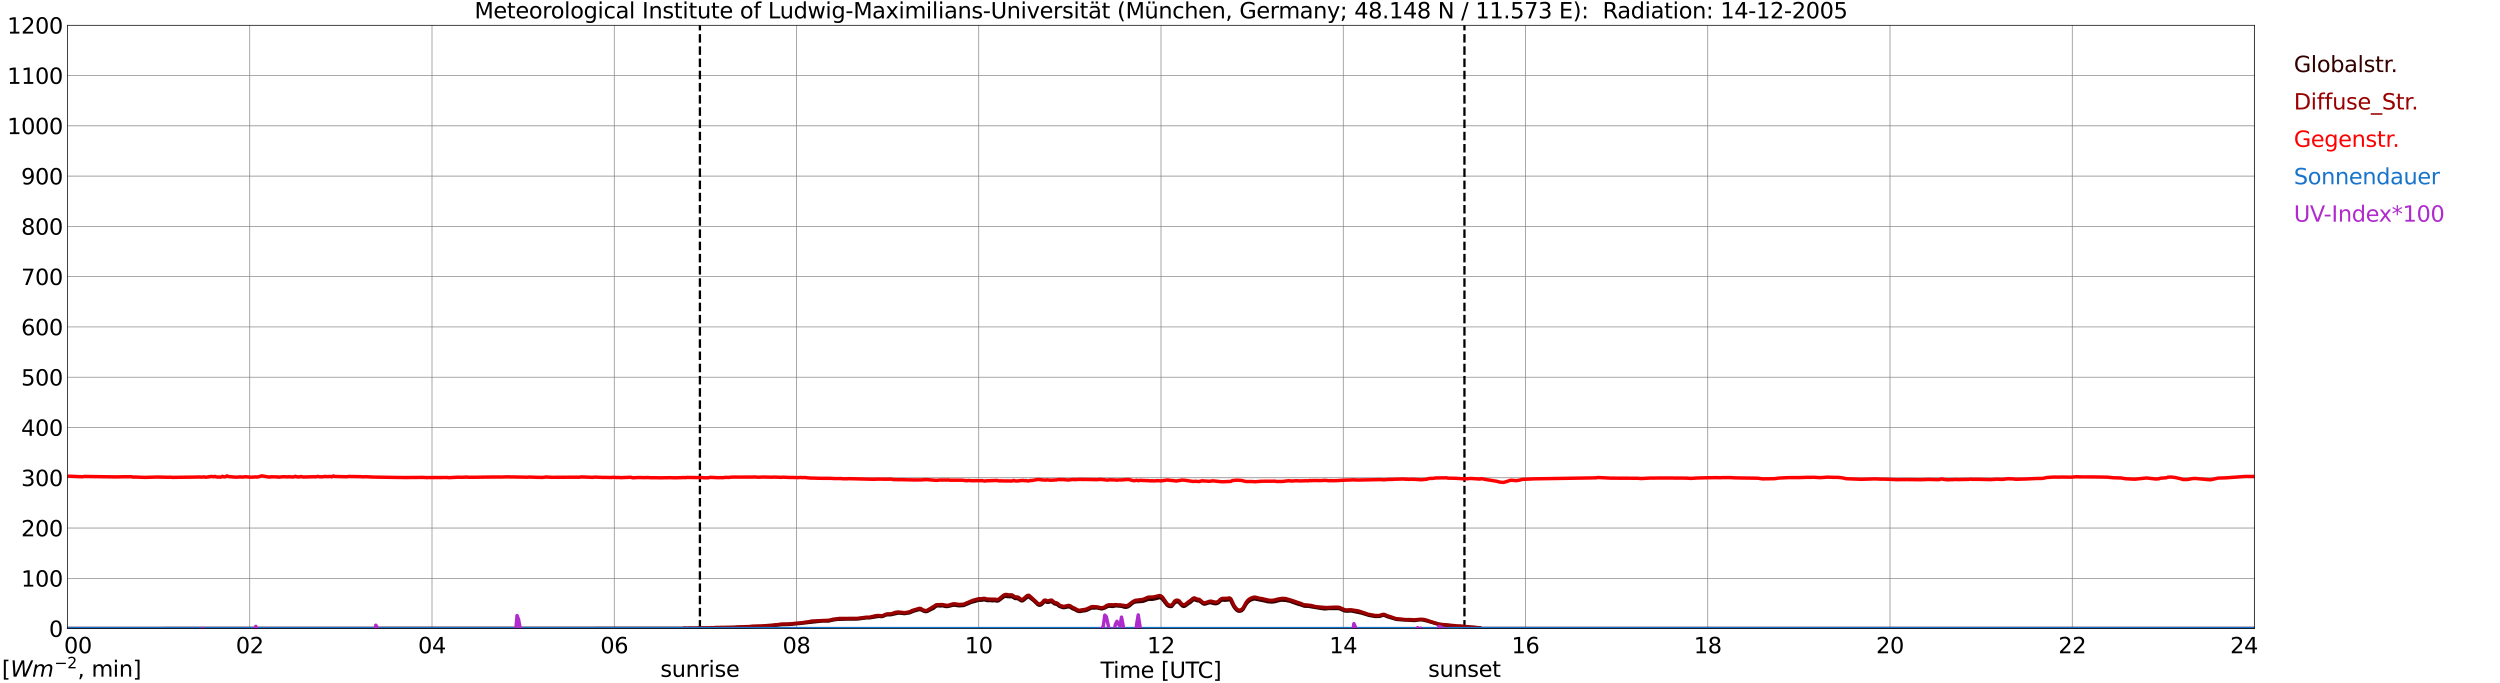 <?xml version="1.0" encoding="utf-8" standalone="no"?>
<!DOCTYPE svg PUBLIC "-//W3C//DTD SVG 1.1//EN"
  "http://www.w3.org/Graphics/SVG/1.1/DTD/svg11.dtd">
<svg xmlns:xlink="http://www.w3.org/1999/xlink" width="1085.4pt" height="296.64pt" viewBox="0 0 1085.4 296.64" xmlns="http://www.w3.org/2000/svg" version="1.1">
 <defs>
  <style type="text/css">*{stroke-linejoin: round; stroke-linecap: butt}</style>
 </defs>
 <g id="figure_1">
  <g id="patch_1">
   <path d="M 0 296.64 
L 1085.4 296.64 
L 1085.4 0 
L 0 0 
z
" style="fill: #ffffff"/>
  </g>
  <g id="axes_1">
   <g id="patch_2">
    <path d="M 29.306 272.909 
L 978.814 272.909 
L 978.814 10.976 
L 29.306 10.976 
z
" style="fill: #ffffff"/>
   </g>
   <g id="patch_3">
    <path d="M 978.814 272.909 
L 978.814 272.909 
L 978.814 10.976 
L 978.814 10.976 
z
" clip-path="url(#p26c73e0fd6)" style="fill: #d3d3d3; opacity: 0.25; stroke: #d3d3d3; stroke-linejoin: miter"/>
   </g>
   <g id="matplotlib.axis_1">
    <g id="xtick_1">
     <g id="line2d_1">
      <path d="M 29.306 272.909 
L 29.306 10.976 
" clip-path="url(#p26c73e0fd6)" style="fill: none; stroke: #808080; stroke-width: 0.3; stroke-linecap: square"/>
     </g>
     <g id="line2d_2"/>
     <g id="text_1">
      <!--    00 -->
      <g transform="translate(18.733 283.627) scale(0.095 -0.095)">
       <defs>
        <path id="DejaVuSans-20" transform="scale(0.016)"/>
        <path id="DejaVuSans-30" d="M 2034 4250 
Q 1547 4250 1301 3770 
Q 1056 3291 1056 2328 
Q 1056 1369 1301 889 
Q 1547 409 2034 409 
Q 2525 409 2770 889 
Q 3016 1369 3016 2328 
Q 3016 3291 2770 3770 
Q 2525 4250 2034 4250 
z
M 2034 4750 
Q 2819 4750 3233 4129 
Q 3647 3509 3647 2328 
Q 3647 1150 3233 529 
Q 2819 -91 2034 -91 
Q 1250 -91 836 529 
Q 422 1150 422 2328 
Q 422 3509 836 4129 
Q 1250 4750 2034 4750 
z
" transform="scale(0.016)"/>
       </defs>
       <use xlink:href="#DejaVuSans-20"/>
       <use xlink:href="#DejaVuSans-20" transform="translate(31.787 0)"/>
       <use xlink:href="#DejaVuSans-20" transform="translate(63.574 0)"/>
       <use xlink:href="#DejaVuSans-30" transform="translate(95.361 0)"/>
       <use xlink:href="#DejaVuSans-30" transform="translate(158.984 0)"/>
      </g>
     </g>
    </g>
    <g id="xtick_2">
     <g id="line2d_3">
      <path d="M 108.431 272.909 
L 108.431 10.976 
" clip-path="url(#p26c73e0fd6)" style="fill: none; stroke: #808080; stroke-width: 0.3; stroke-linecap: square"/>
     </g>
     <g id="line2d_4"/>
     <g id="text_2">
      <!-- 02 -->
      <g transform="translate(102.387 283.627) scale(0.095 -0.095)">
       <defs>
        <path id="DejaVuSans-32" d="M 1228 531 
L 3431 531 
L 3431 0 
L 469 0 
L 469 531 
Q 828 903 1448 1529 
Q 2069 2156 2228 2338 
Q 2531 2678 2651 2914 
Q 2772 3150 2772 3378 
Q 2772 3750 2511 3984 
Q 2250 4219 1831 4219 
Q 1534 4219 1204 4116 
Q 875 4013 500 3803 
L 500 4441 
Q 881 4594 1212 4672 
Q 1544 4750 1819 4750 
Q 2544 4750 2975 4387 
Q 3406 4025 3406 3419 
Q 3406 3131 3298 2873 
Q 3191 2616 2906 2266 
Q 2828 2175 2409 1742 
Q 1991 1309 1228 531 
z
" transform="scale(0.016)"/>
       </defs>
       <use xlink:href="#DejaVuSans-30"/>
       <use xlink:href="#DejaVuSans-32" transform="translate(63.623 0)"/>
      </g>
     </g>
    </g>
    <g id="xtick_3">
     <g id="line2d_5">
      <path d="M 187.557 272.909 
L 187.557 10.976 
" clip-path="url(#p26c73e0fd6)" style="fill: none; stroke: #808080; stroke-width: 0.3; stroke-linecap: square"/>
     </g>
     <g id="line2d_6"/>
     <g id="text_3">
      <!-- 04 -->
      <g transform="translate(181.513 283.627) scale(0.095 -0.095)">
       <defs>
        <path id="DejaVuSans-34" d="M 2419 4116 
L 825 1625 
L 2419 1625 
L 2419 4116 
z
M 2253 4666 
L 3047 4666 
L 3047 1625 
L 3713 1625 
L 3713 1100 
L 3047 1100 
L 3047 0 
L 2419 0 
L 2419 1100 
L 313 1100 
L 313 1709 
L 2253 4666 
z
" transform="scale(0.016)"/>
       </defs>
       <use xlink:href="#DejaVuSans-30"/>
       <use xlink:href="#DejaVuSans-34" transform="translate(63.623 0)"/>
      </g>
     </g>
    </g>
    <g id="xtick_4">
     <g id="line2d_7">
      <path d="M 266.683 272.909 
L 266.683 10.976 
" clip-path="url(#p26c73e0fd6)" style="fill: none; stroke: #808080; stroke-width: 0.3; stroke-linecap: square"/>
     </g>
     <g id="line2d_8"/>
     <g id="text_4">
      <!-- 06 -->
      <g transform="translate(260.638 283.627) scale(0.095 -0.095)">
       <defs>
        <path id="DejaVuSans-36" d="M 2113 2584 
Q 1688 2584 1439 2293 
Q 1191 2003 1191 1497 
Q 1191 994 1439 701 
Q 1688 409 2113 409 
Q 2538 409 2786 701 
Q 3034 994 3034 1497 
Q 3034 2003 2786 2293 
Q 2538 2584 2113 2584 
z
M 3366 4563 
L 3366 3988 
Q 3128 4100 2886 4159 
Q 2644 4219 2406 4219 
Q 1781 4219 1451 3797 
Q 1122 3375 1075 2522 
Q 1259 2794 1537 2939 
Q 1816 3084 2150 3084 
Q 2853 3084 3261 2657 
Q 3669 2231 3669 1497 
Q 3669 778 3244 343 
Q 2819 -91 2113 -91 
Q 1303 -91 875 529 
Q 447 1150 447 2328 
Q 447 3434 972 4092 
Q 1497 4750 2381 4750 
Q 2619 4750 2861 4703 
Q 3103 4656 3366 4563 
z
" transform="scale(0.016)"/>
       </defs>
       <use xlink:href="#DejaVuSans-30"/>
       <use xlink:href="#DejaVuSans-36" transform="translate(63.623 0)"/>
      </g>
     </g>
    </g>
    <g id="xtick_5">
     <g id="line2d_9">
      <path d="M 345.808 272.909 
L 345.808 10.976 
" clip-path="url(#p26c73e0fd6)" style="fill: none; stroke: #808080; stroke-width: 0.3; stroke-linecap: square"/>
     </g>
     <g id="line2d_10"/>
     <g id="text_5">
      <!-- 08 -->
      <g transform="translate(339.764 283.627) scale(0.095 -0.095)">
       <defs>
        <path id="DejaVuSans-38" d="M 2034 2216 
Q 1584 2216 1326 1975 
Q 1069 1734 1069 1313 
Q 1069 891 1326 650 
Q 1584 409 2034 409 
Q 2484 409 2743 651 
Q 3003 894 3003 1313 
Q 3003 1734 2745 1975 
Q 2488 2216 2034 2216 
z
M 1403 2484 
Q 997 2584 770 2862 
Q 544 3141 544 3541 
Q 544 4100 942 4425 
Q 1341 4750 2034 4750 
Q 2731 4750 3128 4425 
Q 3525 4100 3525 3541 
Q 3525 3141 3298 2862 
Q 3072 2584 2669 2484 
Q 3125 2378 3379 2068 
Q 3634 1759 3634 1313 
Q 3634 634 3220 271 
Q 2806 -91 2034 -91 
Q 1263 -91 848 271 
Q 434 634 434 1313 
Q 434 1759 690 2068 
Q 947 2378 1403 2484 
z
M 1172 3481 
Q 1172 3119 1398 2916 
Q 1625 2713 2034 2713 
Q 2441 2713 2670 2916 
Q 2900 3119 2900 3481 
Q 2900 3844 2670 4047 
Q 2441 4250 2034 4250 
Q 1625 4250 1398 4047 
Q 1172 3844 1172 3481 
z
" transform="scale(0.016)"/>
       </defs>
       <use xlink:href="#DejaVuSans-30"/>
       <use xlink:href="#DejaVuSans-38" transform="translate(63.623 0)"/>
      </g>
     </g>
    </g>
    <g id="xtick_6">
     <g id="line2d_11">
      <path d="M 424.934 272.909 
L 424.934 10.976 
" clip-path="url(#p26c73e0fd6)" style="fill: none; stroke: #808080; stroke-width: 0.3; stroke-linecap: square"/>
     </g>
     <g id="line2d_12"/>
     <g id="text_6">
      <!-- 10 -->
      <g transform="translate(418.89 283.627) scale(0.095 -0.095)">
       <defs>
        <path id="DejaVuSans-31" d="M 794 531 
L 1825 531 
L 1825 4091 
L 703 3866 
L 703 4441 
L 1819 4666 
L 2450 4666 
L 2450 531 
L 3481 531 
L 3481 0 
L 794 0 
L 794 531 
z
" transform="scale(0.016)"/>
       </defs>
       <use xlink:href="#DejaVuSans-31"/>
       <use xlink:href="#DejaVuSans-30" transform="translate(63.623 0)"/>
      </g>
     </g>
    </g>
    <g id="xtick_7">
     <g id="line2d_13">
      <path d="M 504.06 272.909 
L 504.06 10.976 
" clip-path="url(#p26c73e0fd6)" style="fill: none; stroke: #808080; stroke-width: 0.3; stroke-linecap: square"/>
     </g>
     <g id="line2d_14"/>
     <g id="text_7">
      <!-- 12 -->
      <g transform="translate(498.015 283.627) scale(0.095 -0.095)">
       <use xlink:href="#DejaVuSans-31"/>
       <use xlink:href="#DejaVuSans-32" transform="translate(63.623 0)"/>
      </g>
     </g>
    </g>
    <g id="xtick_8">
     <g id="line2d_15">
      <path d="M 583.185 272.909 
L 583.185 10.976 
" clip-path="url(#p26c73e0fd6)" style="fill: none; stroke: #808080; stroke-width: 0.3; stroke-linecap: square"/>
     </g>
     <g id="line2d_16"/>
     <g id="text_8">
      <!-- 14 -->
      <g transform="translate(577.141 283.627) scale(0.095 -0.095)">
       <use xlink:href="#DejaVuSans-31"/>
       <use xlink:href="#DejaVuSans-34" transform="translate(63.623 0)"/>
      </g>
     </g>
    </g>
    <g id="xtick_9">
     <g id="line2d_17">
      <path d="M 662.311 272.909 
L 662.311 10.976 
" clip-path="url(#p26c73e0fd6)" style="fill: none; stroke: #808080; stroke-width: 0.3; stroke-linecap: square"/>
     </g>
     <g id="line2d_18"/>
     <g id="text_9">
      <!-- 16 -->
      <g transform="translate(656.267 283.627) scale(0.095 -0.095)">
       <use xlink:href="#DejaVuSans-31"/>
       <use xlink:href="#DejaVuSans-36" transform="translate(63.623 0)"/>
      </g>
     </g>
    </g>
    <g id="xtick_10">
     <g id="line2d_19">
      <path d="M 741.437 272.909 
L 741.437 10.976 
" clip-path="url(#p26c73e0fd6)" style="fill: none; stroke: #808080; stroke-width: 0.3; stroke-linecap: square"/>
     </g>
     <g id="line2d_20"/>
     <g id="text_10">
      <!-- 18 -->
      <g transform="translate(735.392 283.627) scale(0.095 -0.095)">
       <use xlink:href="#DejaVuSans-31"/>
       <use xlink:href="#DejaVuSans-38" transform="translate(63.623 0)"/>
      </g>
     </g>
    </g>
    <g id="xtick_11">
     <g id="line2d_21">
      <path d="M 820.562 272.909 
L 820.562 10.976 
" clip-path="url(#p26c73e0fd6)" style="fill: none; stroke: #808080; stroke-width: 0.3; stroke-linecap: square"/>
     </g>
     <g id="line2d_22"/>
     <g id="text_11">
      <!-- 20 -->
      <g transform="translate(814.518 283.627) scale(0.095 -0.095)">
       <use xlink:href="#DejaVuSans-32"/>
       <use xlink:href="#DejaVuSans-30" transform="translate(63.623 0)"/>
      </g>
     </g>
    </g>
    <g id="xtick_12">
     <g id="line2d_23">
      <path d="M 899.688 272.909 
L 899.688 10.976 
" clip-path="url(#p26c73e0fd6)" style="fill: none; stroke: #808080; stroke-width: 0.3; stroke-linecap: square"/>
     </g>
     <g id="line2d_24"/>
     <g id="text_12">
      <!-- 22 -->
      <g transform="translate(893.644 283.627) scale(0.095 -0.095)">
       <use xlink:href="#DejaVuSans-32"/>
       <use xlink:href="#DejaVuSans-32" transform="translate(63.623 0)"/>
      </g>
     </g>
    </g>
    <g id="xtick_13">
     <g id="line2d_25">
      <path d="M 978.814 272.909 
L 978.814 10.976 
" clip-path="url(#p26c73e0fd6)" style="fill: none; stroke: #808080; stroke-width: 0.3; stroke-linecap: square"/>
     </g>
     <g id="line2d_26"/>
     <g id="text_13">
      <!-- 24    -->
      <g transform="translate(968.241 283.627) scale(0.095 -0.095)">
       <use xlink:href="#DejaVuSans-32"/>
       <use xlink:href="#DejaVuSans-34" transform="translate(63.623 0)"/>
       <use xlink:href="#DejaVuSans-20" transform="translate(127.246 0)"/>
       <use xlink:href="#DejaVuSans-20" transform="translate(159.033 0)"/>
       <use xlink:href="#DejaVuSans-20" transform="translate(190.82 0)"/>
      </g>
     </g>
    </g>
    <g id="text_14">
     <!-- Time [UTC] -->
     <g transform="translate(477.806 294.322) scale(0.095 -0.095)">
      <defs>
       <path id="DejaVuSans-54" d="M -19 4666 
L 3928 4666 
L 3928 4134 
L 2272 4134 
L 2272 0 
L 1638 0 
L 1638 4134 
L -19 4134 
L -19 4666 
z
" transform="scale(0.016)"/>
       <path id="DejaVuSans-69" d="M 603 3500 
L 1178 3500 
L 1178 0 
L 603 0 
L 603 3500 
z
M 603 4863 
L 1178 4863 
L 1178 4134 
L 603 4134 
L 603 4863 
z
" transform="scale(0.016)"/>
       <path id="DejaVuSans-6d" d="M 3328 2828 
Q 3544 3216 3844 3400 
Q 4144 3584 4550 3584 
Q 5097 3584 5394 3201 
Q 5691 2819 5691 2113 
L 5691 0 
L 5113 0 
L 5113 2094 
Q 5113 2597 4934 2840 
Q 4756 3084 4391 3084 
Q 3944 3084 3684 2787 
Q 3425 2491 3425 1978 
L 3425 0 
L 2847 0 
L 2847 2094 
Q 2847 2600 2669 2842 
Q 2491 3084 2119 3084 
Q 1678 3084 1418 2786 
Q 1159 2488 1159 1978 
L 1159 0 
L 581 0 
L 581 3500 
L 1159 3500 
L 1159 2956 
Q 1356 3278 1631 3431 
Q 1906 3584 2284 3584 
Q 2666 3584 2933 3390 
Q 3200 3197 3328 2828 
z
" transform="scale(0.016)"/>
       <path id="DejaVuSans-65" d="M 3597 1894 
L 3597 1613 
L 953 1613 
Q 991 1019 1311 708 
Q 1631 397 2203 397 
Q 2534 397 2845 478 
Q 3156 559 3463 722 
L 3463 178 
Q 3153 47 2828 -22 
Q 2503 -91 2169 -91 
Q 1331 -91 842 396 
Q 353 884 353 1716 
Q 353 2575 817 3079 
Q 1281 3584 2069 3584 
Q 2775 3584 3186 3129 
Q 3597 2675 3597 1894 
z
M 3022 2063 
Q 3016 2534 2758 2815 
Q 2500 3097 2075 3097 
Q 1594 3097 1305 2825 
Q 1016 2553 972 2059 
L 3022 2063 
z
" transform="scale(0.016)"/>
       <path id="DejaVuSans-5b" d="M 550 4863 
L 1875 4863 
L 1875 4416 
L 1125 4416 
L 1125 -397 
L 1875 -397 
L 1875 -844 
L 550 -844 
L 550 4863 
z
" transform="scale(0.016)"/>
       <path id="DejaVuSans-55" d="M 556 4666 
L 1191 4666 
L 1191 1831 
Q 1191 1081 1462 751 
Q 1734 422 2344 422 
Q 2950 422 3222 751 
Q 3494 1081 3494 1831 
L 3494 4666 
L 4128 4666 
L 4128 1753 
Q 4128 841 3676 375 
Q 3225 -91 2344 -91 
Q 1459 -91 1007 375 
Q 556 841 556 1753 
L 556 4666 
z
" transform="scale(0.016)"/>
       <path id="DejaVuSans-43" d="M 4122 4306 
L 4122 3641 
Q 3803 3938 3442 4084 
Q 3081 4231 2675 4231 
Q 1875 4231 1450 3742 
Q 1025 3253 1025 2328 
Q 1025 1406 1450 917 
Q 1875 428 2675 428 
Q 3081 428 3442 575 
Q 3803 722 4122 1019 
L 4122 359 
Q 3791 134 3420 21 
Q 3050 -91 2638 -91 
Q 1578 -91 968 557 
Q 359 1206 359 2328 
Q 359 3453 968 4101 
Q 1578 4750 2638 4750 
Q 3056 4750 3426 4639 
Q 3797 4528 4122 4306 
z
" transform="scale(0.016)"/>
       <path id="DejaVuSans-5d" d="M 1947 4863 
L 1947 -844 
L 622 -844 
L 622 -397 
L 1369 -397 
L 1369 4416 
L 622 4416 
L 622 4863 
L 1947 4863 
z
" transform="scale(0.016)"/>
      </defs>
      <use xlink:href="#DejaVuSans-54"/>
      <use xlink:href="#DejaVuSans-69" transform="translate(57.959 0)"/>
      <use xlink:href="#DejaVuSans-6d" transform="translate(85.742 0)"/>
      <use xlink:href="#DejaVuSans-65" transform="translate(183.154 0)"/>
      <use xlink:href="#DejaVuSans-20" transform="translate(244.678 0)"/>
      <use xlink:href="#DejaVuSans-5b" transform="translate(276.465 0)"/>
      <use xlink:href="#DejaVuSans-55" transform="translate(315.479 0)"/>
      <use xlink:href="#DejaVuSans-54" transform="translate(388.672 0)"/>
      <use xlink:href="#DejaVuSans-43" transform="translate(443.881 0)"/>
      <use xlink:href="#DejaVuSans-5d" transform="translate(513.705 0)"/>
     </g>
    </g>
   </g>
   <g id="matplotlib.axis_2">
    <g id="ytick_1">
     <g id="line2d_27">
      <path d="M 29.306 272.909 
L 978.814 272.909 
" clip-path="url(#p26c73e0fd6)" style="fill: none; stroke: #808080; stroke-width: 0.3; stroke-linecap: square"/>
     </g>
     <g id="line2d_28"/>
     <g id="text_15">
      <!-- 0 -->
      <g transform="translate(21.261 276.518) scale(0.095 -0.095)">
       <use xlink:href="#DejaVuSans-30"/>
      </g>
     </g>
    </g>
    <g id="ytick_2">
     <g id="line2d_29">
      <path d="M 29.306 251.081 
L 978.814 251.081 
" clip-path="url(#p26c73e0fd6)" style="fill: none; stroke: #808080; stroke-width: 0.3; stroke-linecap: square"/>
     </g>
     <g id="line2d_30"/>
     <g id="text_16">
      <!-- 100 -->
      <g transform="translate(9.173 254.69) scale(0.095 -0.095)">
       <use xlink:href="#DejaVuSans-31"/>
       <use xlink:href="#DejaVuSans-30" transform="translate(63.623 0)"/>
       <use xlink:href="#DejaVuSans-30" transform="translate(127.246 0)"/>
      </g>
     </g>
    </g>
    <g id="ytick_3">
     <g id="line2d_31">
      <path d="M 29.306 229.253 
L 978.814 229.253 
" clip-path="url(#p26c73e0fd6)" style="fill: none; stroke: #808080; stroke-width: 0.3; stroke-linecap: square"/>
     </g>
     <g id="line2d_32"/>
     <g id="text_17">
      <!-- 200 -->
      <g transform="translate(9.173 232.863) scale(0.095 -0.095)">
       <use xlink:href="#DejaVuSans-32"/>
       <use xlink:href="#DejaVuSans-30" transform="translate(63.623 0)"/>
       <use xlink:href="#DejaVuSans-30" transform="translate(127.246 0)"/>
      </g>
     </g>
    </g>
    <g id="ytick_4">
     <g id="line2d_33">
      <path d="M 29.306 207.426 
L 978.814 207.426 
" clip-path="url(#p26c73e0fd6)" style="fill: none; stroke: #808080; stroke-width: 0.3; stroke-linecap: square"/>
     </g>
     <g id="line2d_34"/>
     <g id="text_18">
      <!-- 300 -->
      <g transform="translate(9.173 211.035) scale(0.095 -0.095)">
       <defs>
        <path id="DejaVuSans-33" d="M 2597 2516 
Q 3050 2419 3304 2112 
Q 3559 1806 3559 1356 
Q 3559 666 3084 287 
Q 2609 -91 1734 -91 
Q 1441 -91 1130 -33 
Q 819 25 488 141 
L 488 750 
Q 750 597 1062 519 
Q 1375 441 1716 441 
Q 2309 441 2620 675 
Q 2931 909 2931 1356 
Q 2931 1769 2642 2001 
Q 2353 2234 1838 2234 
L 1294 2234 
L 1294 2753 
L 1863 2753 
Q 2328 2753 2575 2939 
Q 2822 3125 2822 3475 
Q 2822 3834 2567 4026 
Q 2313 4219 1838 4219 
Q 1578 4219 1281 4162 
Q 984 4106 628 3988 
L 628 4550 
Q 988 4650 1302 4700 
Q 1616 4750 1894 4750 
Q 2613 4750 3031 4423 
Q 3450 4097 3450 3541 
Q 3450 3153 3228 2886 
Q 3006 2619 2597 2516 
z
" transform="scale(0.016)"/>
       </defs>
       <use xlink:href="#DejaVuSans-33"/>
       <use xlink:href="#DejaVuSans-30" transform="translate(63.623 0)"/>
       <use xlink:href="#DejaVuSans-30" transform="translate(127.246 0)"/>
      </g>
     </g>
    </g>
    <g id="ytick_5">
     <g id="line2d_35">
      <path d="M 29.306 185.598 
L 978.814 185.598 
" clip-path="url(#p26c73e0fd6)" style="fill: none; stroke: #808080; stroke-width: 0.3; stroke-linecap: square"/>
     </g>
     <g id="line2d_36"/>
     <g id="text_19">
      <!-- 400 -->
      <g transform="translate(9.173 189.207) scale(0.095 -0.095)">
       <use xlink:href="#DejaVuSans-34"/>
       <use xlink:href="#DejaVuSans-30" transform="translate(63.623 0)"/>
       <use xlink:href="#DejaVuSans-30" transform="translate(127.246 0)"/>
      </g>
     </g>
    </g>
    <g id="ytick_6">
     <g id="line2d_37">
      <path d="M 29.306 163.77 
L 978.814 163.77 
" clip-path="url(#p26c73e0fd6)" style="fill: none; stroke: #808080; stroke-width: 0.3; stroke-linecap: square"/>
     </g>
     <g id="line2d_38"/>
     <g id="text_20">
      <!-- 500 -->
      <g transform="translate(9.173 167.379) scale(0.095 -0.095)">
       <defs>
        <path id="DejaVuSans-35" d="M 691 4666 
L 3169 4666 
L 3169 4134 
L 1269 4134 
L 1269 2991 
Q 1406 3038 1543 3061 
Q 1681 3084 1819 3084 
Q 2600 3084 3056 2656 
Q 3513 2228 3513 1497 
Q 3513 744 3044 326 
Q 2575 -91 1722 -91 
Q 1428 -91 1123 -41 
Q 819 9 494 109 
L 494 744 
Q 775 591 1075 516 
Q 1375 441 1709 441 
Q 2250 441 2565 725 
Q 2881 1009 2881 1497 
Q 2881 1984 2565 2268 
Q 2250 2553 1709 2553 
Q 1456 2553 1204 2497 
Q 953 2441 691 2322 
L 691 4666 
z
" transform="scale(0.016)"/>
       </defs>
       <use xlink:href="#DejaVuSans-35"/>
       <use xlink:href="#DejaVuSans-30" transform="translate(63.623 0)"/>
       <use xlink:href="#DejaVuSans-30" transform="translate(127.246 0)"/>
      </g>
     </g>
    </g>
    <g id="ytick_7">
     <g id="line2d_39">
      <path d="M 29.306 141.942 
L 978.814 141.942 
" clip-path="url(#p26c73e0fd6)" style="fill: none; stroke: #808080; stroke-width: 0.3; stroke-linecap: square"/>
     </g>
     <g id="line2d_40"/>
     <g id="text_21">
      <!-- 600 -->
      <g transform="translate(9.173 145.551) scale(0.095 -0.095)">
       <use xlink:href="#DejaVuSans-36"/>
       <use xlink:href="#DejaVuSans-30" transform="translate(63.623 0)"/>
       <use xlink:href="#DejaVuSans-30" transform="translate(127.246 0)"/>
      </g>
     </g>
    </g>
    <g id="ytick_8">
     <g id="line2d_41">
      <path d="M 29.306 120.114 
L 978.814 120.114 
" clip-path="url(#p26c73e0fd6)" style="fill: none; stroke: #808080; stroke-width: 0.3; stroke-linecap: square"/>
     </g>
     <g id="line2d_42"/>
     <g id="text_22">
      <!-- 700 -->
      <g transform="translate(9.173 123.724) scale(0.095 -0.095)">
       <defs>
        <path id="DejaVuSans-37" d="M 525 4666 
L 3525 4666 
L 3525 4397 
L 1831 0 
L 1172 0 
L 2766 4134 
L 525 4134 
L 525 4666 
z
" transform="scale(0.016)"/>
       </defs>
       <use xlink:href="#DejaVuSans-37"/>
       <use xlink:href="#DejaVuSans-30" transform="translate(63.623 0)"/>
       <use xlink:href="#DejaVuSans-30" transform="translate(127.246 0)"/>
      </g>
     </g>
    </g>
    <g id="ytick_9">
     <g id="line2d_43">
      <path d="M 29.306 98.287 
L 978.814 98.287 
" clip-path="url(#p26c73e0fd6)" style="fill: none; stroke: #808080; stroke-width: 0.3; stroke-linecap: square"/>
     </g>
     <g id="line2d_44"/>
     <g id="text_23">
      <!-- 800 -->
      <g transform="translate(9.173 101.896) scale(0.095 -0.095)">
       <use xlink:href="#DejaVuSans-38"/>
       <use xlink:href="#DejaVuSans-30" transform="translate(63.623 0)"/>
       <use xlink:href="#DejaVuSans-30" transform="translate(127.246 0)"/>
      </g>
     </g>
    </g>
    <g id="ytick_10">
     <g id="line2d_45">
      <path d="M 29.306 76.459 
L 978.814 76.459 
" clip-path="url(#p26c73e0fd6)" style="fill: none; stroke: #808080; stroke-width: 0.3; stroke-linecap: square"/>
     </g>
     <g id="line2d_46"/>
     <g id="text_24">
      <!-- 900 -->
      <g transform="translate(9.173 80.068) scale(0.095 -0.095)">
       <defs>
        <path id="DejaVuSans-39" d="M 703 97 
L 703 672 
Q 941 559 1184 500 
Q 1428 441 1663 441 
Q 2288 441 2617 861 
Q 2947 1281 2994 2138 
Q 2813 1869 2534 1725 
Q 2256 1581 1919 1581 
Q 1219 1581 811 2004 
Q 403 2428 403 3163 
Q 403 3881 828 4315 
Q 1253 4750 1959 4750 
Q 2769 4750 3195 4129 
Q 3622 3509 3622 2328 
Q 3622 1225 3098 567 
Q 2575 -91 1691 -91 
Q 1453 -91 1209 -44 
Q 966 3 703 97 
z
M 1959 2075 
Q 2384 2075 2632 2365 
Q 2881 2656 2881 3163 
Q 2881 3666 2632 3958 
Q 2384 4250 1959 4250 
Q 1534 4250 1286 3958 
Q 1038 3666 1038 3163 
Q 1038 2656 1286 2365 
Q 1534 2075 1959 2075 
z
" transform="scale(0.016)"/>
       </defs>
       <use xlink:href="#DejaVuSans-39"/>
       <use xlink:href="#DejaVuSans-30" transform="translate(63.623 0)"/>
       <use xlink:href="#DejaVuSans-30" transform="translate(127.246 0)"/>
      </g>
     </g>
    </g>
    <g id="ytick_11">
     <g id="line2d_47">
      <path d="M 29.306 54.631 
L 978.814 54.631 
" clip-path="url(#p26c73e0fd6)" style="fill: none; stroke: #808080; stroke-width: 0.3; stroke-linecap: square"/>
     </g>
     <g id="line2d_48"/>
     <g id="text_25">
      <!-- 1000 -->
      <g transform="translate(3.128 58.24) scale(0.095 -0.095)">
       <use xlink:href="#DejaVuSans-31"/>
       <use xlink:href="#DejaVuSans-30" transform="translate(63.623 0)"/>
       <use xlink:href="#DejaVuSans-30" transform="translate(127.246 0)"/>
       <use xlink:href="#DejaVuSans-30" transform="translate(190.869 0)"/>
      </g>
     </g>
    </g>
    <g id="ytick_12">
     <g id="line2d_49">
      <path d="M 29.306 32.803 
L 978.814 32.803 
" clip-path="url(#p26c73e0fd6)" style="fill: none; stroke: #808080; stroke-width: 0.3; stroke-linecap: square"/>
     </g>
     <g id="line2d_50"/>
     <g id="text_26">
      <!-- 1100 -->
      <g transform="translate(3.128 36.413) scale(0.095 -0.095)">
       <use xlink:href="#DejaVuSans-31"/>
       <use xlink:href="#DejaVuSans-31" transform="translate(63.623 0)"/>
       <use xlink:href="#DejaVuSans-30" transform="translate(127.246 0)"/>
       <use xlink:href="#DejaVuSans-30" transform="translate(190.869 0)"/>
      </g>
     </g>
    </g>
    <g id="ytick_13">
     <g id="line2d_51">
      <path d="M 29.306 10.976 
L 978.814 10.976 
" clip-path="url(#p26c73e0fd6)" style="fill: none; stroke: #808080; stroke-width: 0.3; stroke-linecap: square"/>
     </g>
     <g id="line2d_52"/>
     <g id="text_27">
      <!-- 1200 -->
      <g transform="translate(3.128 14.585) scale(0.095 -0.095)">
       <use xlink:href="#DejaVuSans-31"/>
       <use xlink:href="#DejaVuSans-32" transform="translate(63.623 0)"/>
       <use xlink:href="#DejaVuSans-30" transform="translate(127.246 0)"/>
       <use xlink:href="#DejaVuSans-30" transform="translate(190.869 0)"/>
      </g>
     </g>
    </g>
   </g>
   <g id="line2d_53">
    <path d="M 303.872 272.909 
L 303.872 10.976 
" clip-path="url(#p26c73e0fd6)" style="fill: none; stroke-dasharray: 3.7,1.6; stroke-dashoffset: 0; stroke: #000000"/>
   </g>
   <g id="line2d_54">
    <path d="M 635.804 272.909 
L 635.804 10.976 
" clip-path="url(#p26c73e0fd6)" style="fill: none; stroke-dasharray: 3.7,1.6; stroke-dashoffset: 0; stroke: #000000"/>
   </g>
   <g id="line2d_55">
    <path d="M 29.306 272.909 
L 302.949 272.824 
L 305.586 272.741 
L 306.905 272.782 
L 308.883 272.699 
L 310.202 272.699 
L 314.158 272.536 
L 318.774 272.455 
L 323.39 272.25 
L 325.368 272.167 
L 326.686 272.086 
L 329.324 272.003 
L 331.302 271.964 
L 333.28 271.717 
L 334.599 271.717 
L 339.215 271.184 
L 342.512 271.104 
L 345.808 270.776 
L 347.787 270.61 
L 349.105 270.447 
L 357.018 269.587 
L 358.337 269.587 
L 359.655 269.628 
L 360.974 269.301 
L 362.293 269.056 
L 363.612 268.89 
L 366.909 268.768 
L 372.184 268.727 
L 376.14 268.235 
L 377.459 268.235 
L 381.415 267.581 
L 382.074 267.581 
L 382.734 267.703 
L 383.393 267.539 
L 384.712 266.967 
L 385.371 266.884 
L 386.69 266.884 
L 389.987 266.147 
L 391.306 266.23 
L 392.624 266.393 
L 394.603 266.107 
L 395.262 265.902 
L 396.581 265.328 
L 399.218 264.592 
L 399.878 264.756 
L 401.196 265.369 
L 401.856 265.533 
L 402.515 265.45 
L 404.493 264.427 
L 405.153 264.141 
L 406.471 263.117 
L 407.131 262.995 
L 408.45 263.075 
L 409.109 262.953 
L 410.428 263.281 
L 411.087 263.322 
L 411.746 263.239 
L 413.065 262.912 
L 413.725 262.748 
L 414.384 262.707 
L 416.362 262.995 
L 418.34 262.872 
L 420.318 262.052 
L 421.637 261.48 
L 422.956 261.152 
L 424.934 260.578 
L 426.253 260.578 
L 426.912 260.415 
L 427.572 260.415 
L 428.231 260.659 
L 428.89 260.742 
L 430.209 260.742 
L 430.869 260.823 
L 431.528 260.742 
L 432.187 260.783 
L 432.847 260.947 
L 433.506 260.823 
L 435.484 259.308 
L 436.144 258.939 
L 436.803 258.858 
L 437.462 259.022 
L 439.44 259.063 
L 440.759 259.841 
L 441.419 259.841 
L 442.078 259.963 
L 443.397 260.864 
L 444.056 260.823 
L 446.034 259.227 
L 446.694 259.144 
L 448.672 260.659 
L 450.65 262.543 
L 451.309 262.789 
L 451.969 262.584 
L 452.628 262.052 
L 453.287 261.275 
L 453.947 261.192 
L 454.606 261.48 
L 455.266 261.48 
L 455.925 261.233 
L 456.584 261.233 
L 457.903 262.176 
L 458.563 262.298 
L 459.222 262.626 
L 459.881 263.2 
L 461.2 263.691 
L 461.859 263.813 
L 463.178 263.567 
L 463.838 263.444 
L 464.497 263.527 
L 465.816 264.346 
L 466.475 264.551 
L 467.794 265.287 
L 468.453 265.45 
L 469.113 265.45 
L 469.772 265.287 
L 471.091 265.123 
L 471.75 264.959 
L 473.728 264.018 
L 474.388 263.935 
L 475.047 263.977 
L 475.706 263.896 
L 476.366 263.935 
L 478.344 264.346 
L 479.663 263.935 
L 480.981 263.239 
L 481.641 263.158 
L 482.96 263.281 
L 483.619 263.2 
L 484.278 262.995 
L 486.916 263.2 
L 488.235 263.608 
L 488.894 263.649 
L 489.553 263.486 
L 490.213 263.117 
L 491.532 262.012 
L 492.191 261.561 
L 492.85 261.316 
L 494.828 261.152 
L 496.147 261.069 
L 497.466 260.62 
L 498.125 260.292 
L 499.444 260.126 
L 500.103 260.209 
L 501.422 259.963 
L 502.741 259.635 
L 503.4 259.432 
L 504.06 259.596 
L 504.719 260.168 
L 506.697 262.707 
L 507.357 263.158 
L 508.016 263.322 
L 508.675 263.281 
L 509.994 261.683 
L 510.654 261.275 
L 511.313 261.275 
L 511.972 261.643 
L 513.291 263.036 
L 513.95 263.281 
L 514.61 263.036 
L 515.929 262.012 
L 516.588 261.683 
L 517.907 260.537 
L 518.566 260.332 
L 519.885 260.823 
L 520.544 260.783 
L 522.522 262.215 
L 523.182 262.257 
L 524.501 261.807 
L 525.16 261.643 
L 525.819 261.683 
L 527.138 262.052 
L 527.797 262.093 
L 528.457 261.971 
L 529.116 261.602 
L 529.776 260.906 
L 530.435 260.578 
L 531.094 260.495 
L 531.754 260.578 
L 533.073 260.495 
L 533.732 260.332 
L 534.391 260.659 
L 535.051 262.176 
L 535.71 263.403 
L 536.369 264.304 
L 537.029 264.959 
L 537.688 265.328 
L 538.348 265.328 
L 539.007 265.164 
L 539.666 264.551 
L 540.985 262.298 
L 541.644 261.48 
L 542.304 260.906 
L 542.963 260.495 
L 544.282 260.046 
L 544.941 260.046 
L 549.557 260.986 
L 550.216 261.192 
L 552.195 261.355 
L 553.513 261.192 
L 555.491 260.659 
L 556.151 260.537 
L 558.129 260.62 
L 560.107 261.028 
L 561.426 261.519 
L 563.404 262.215 
L 564.723 262.584 
L 566.042 263.075 
L 566.701 263.2 
L 568.02 263.2 
L 573.295 264.099 
L 575.273 264.346 
L 576.592 264.182 
L 581.207 264.182 
L 581.867 264.387 
L 583.845 265.247 
L 585.164 265.328 
L 586.482 265.206 
L 587.801 265.45 
L 591.098 266.147 
L 594.395 267.17 
L 596.373 267.5 
L 597.032 267.622 
L 599.011 267.581 
L 600.329 267.131 
L 600.989 267.131 
L 602.307 267.703 
L 606.264 268.89 
L 608.242 269.056 
L 614.176 269.384 
L 616.154 269.095 
L 617.473 269.095 
L 619.451 269.547 
L 624.726 271.104 
L 632.639 271.964 
L 634.617 272.044 
L 637.914 272.33 
L 638.573 272.413 
L 639.892 272.413 
L 641.87 272.618 
L 642.53 272.618 
L 643.189 272.909 
L 978.154 272.909 
L 978.154 272.909 
" clip-path="url(#p26c73e0fd6)" style="fill: none; stroke: #330000; stroke-width: 1.5; stroke-linecap: square"/>
   </g>
   <g id="line2d_56">
    <path d="M 29.306 272.909 
L 296.355 272.909 
L 297.014 272.673 
L 298.333 272.758 
L 299.652 272.673 
L 300.971 272.715 
L 303.608 272.632 
L 308.224 272.59 
L 308.883 272.505 
L 309.543 272.546 
L 310.861 272.422 
L 318.774 272.337 
L 320.093 272.212 
L 323.39 272.127 
L 324.049 272.044 
L 324.708 272.086 
L 326.686 271.876 
L 330.643 271.791 
L 335.918 271.372 
L 336.577 271.246 
L 337.236 271.246 
L 339.215 270.953 
L 342.512 270.909 
L 343.171 270.826 
L 343.83 270.868 
L 344.49 270.7 
L 347.787 270.407 
L 349.765 270.113 
L 351.083 269.945 
L 352.402 269.65 
L 358.337 269.357 
L 359.655 269.316 
L 360.974 269.063 
L 361.634 268.853 
L 363.612 268.644 
L 364.271 268.517 
L 372.184 268.476 
L 376.14 267.971 
L 377.459 267.971 
L 380.096 267.343 
L 381.415 267.216 
L 382.734 267.384 
L 383.393 267.216 
L 384.712 266.629 
L 385.371 266.502 
L 386.69 266.502 
L 387.349 266.376 
L 388.668 265.874 
L 389.987 265.706 
L 391.306 265.83 
L 392.624 265.998 
L 393.943 265.83 
L 395.262 265.496 
L 395.921 265.075 
L 399.218 264.11 
L 399.878 264.237 
L 400.537 264.739 
L 401.856 265.118 
L 402.515 264.992 
L 405.812 263.019 
L 406.471 262.556 
L 409.109 262.473 
L 411.087 262.851 
L 411.746 262.768 
L 413.725 262.178 
L 414.384 262.137 
L 416.362 262.431 
L 418.34 262.346 
L 422.297 260.668 
L 424.934 259.954 
L 426.253 259.954 
L 426.912 259.786 
L 427.572 259.786 
L 428.231 260.039 
L 429.55 260.122 
L 432.187 260.164 
L 432.847 260.332 
L 433.506 260.207 
L 435.484 258.612 
L 436.144 258.19 
L 436.803 258.066 
L 438.122 258.317 
L 438.781 258.234 
L 439.44 258.317 
L 440.759 259.199 
L 441.419 259.157 
L 442.078 259.282 
L 443.397 260.29 
L 444.056 260.207 
L 446.034 258.526 
L 446.694 258.444 
L 448.012 259.576 
L 449.331 260.794 
L 450.65 262.01 
L 451.309 262.263 
L 451.969 262.01 
L 452.628 261.465 
L 453.287 260.626 
L 453.947 260.541 
L 454.606 260.877 
L 455.266 260.836 
L 455.925 260.626 
L 456.584 260.541 
L 457.903 261.591 
L 458.563 261.676 
L 459.222 262.01 
L 459.881 262.641 
L 460.541 262.977 
L 461.859 263.313 
L 463.838 262.851 
L 464.497 262.936 
L 465.816 263.774 
L 466.475 264.027 
L 467.794 264.782 
L 468.453 264.992 
L 471.091 264.573 
L 471.75 264.405 
L 473.728 263.481 
L 474.388 263.355 
L 476.366 263.481 
L 477.685 263.815 
L 478.344 263.859 
L 479.003 263.732 
L 479.663 263.481 
L 480.322 262.977 
L 480.981 262.682 
L 481.641 262.556 
L 483.619 262.6 
L 484.278 262.473 
L 485.597 262.641 
L 486.256 262.6 
L 488.894 263.019 
L 489.553 262.851 
L 490.213 262.431 
L 491.532 261.382 
L 492.85 260.668 
L 496.147 260.249 
L 497.466 259.744 
L 498.125 259.408 
L 498.785 259.24 
L 500.763 259.199 
L 503.4 258.57 
L 504.06 258.736 
L 504.719 259.282 
L 506.697 262.095 
L 507.357 262.6 
L 508.016 262.768 
L 508.675 262.724 
L 509.335 261.969 
L 509.994 260.962 
L 510.654 260.585 
L 511.313 260.585 
L 511.972 260.877 
L 512.632 261.718 
L 513.291 262.346 
L 513.95 262.6 
L 514.61 262.39 
L 515.929 261.34 
L 517.247 260.373 
L 517.907 259.786 
L 518.566 259.576 
L 519.885 260.164 
L 520.544 260.164 
L 521.204 260.626 
L 521.863 261.255 
L 522.522 261.676 
L 523.182 261.718 
L 525.16 261.045 
L 525.819 261.004 
L 527.138 261.34 
L 527.797 261.423 
L 528.457 261.34 
L 529.116 260.962 
L 529.776 260.249 
L 530.435 259.871 
L 531.094 259.786 
L 532.413 259.786 
L 533.073 259.744 
L 533.732 259.576 
L 534.391 259.954 
L 535.71 262.768 
L 536.369 263.732 
L 537.029 264.446 
L 537.688 264.865 
L 538.348 264.865 
L 539.007 264.656 
L 539.666 264.027 
L 540.985 261.633 
L 541.644 260.753 
L 542.304 260.164 
L 542.963 259.744 
L 544.282 259.282 
L 544.941 259.24 
L 546.919 259.786 
L 547.579 259.827 
L 550.876 260.585 
L 552.195 260.668 
L 553.513 260.458 
L 554.832 260.081 
L 556.81 259.786 
L 558.129 259.871 
L 560.766 260.626 
L 563.404 261.55 
L 564.723 261.969 
L 566.042 262.556 
L 568.02 262.724 
L 569.338 262.892 
L 571.317 263.396 
L 574.613 263.691 
L 575.932 263.774 
L 579.889 263.606 
L 581.207 263.647 
L 581.867 263.859 
L 583.845 264.739 
L 584.504 264.824 
L 586.482 264.739 
L 589.779 265.243 
L 593.076 266.334 
L 593.736 266.629 
L 597.032 267.216 
L 598.351 267.258 
L 599.011 267.175 
L 600.329 266.756 
L 600.989 266.756 
L 602.307 267.343 
L 603.626 267.72 
L 605.604 268.434 
L 606.264 268.602 
L 608.901 268.853 
L 610.22 269.021 
L 611.539 268.98 
L 614.176 269.104 
L 616.814 268.853 
L 618.133 268.938 
L 619.451 269.272 
L 620.77 269.735 
L 622.089 270.154 
L 624.726 270.953 
L 626.045 271.121 
L 628.683 271.372 
L 631.32 271.623 
L 632.639 271.791 
L 633.958 271.791 
L 637.255 272.127 
L 641.211 272.464 
L 642.53 272.59 
L 643.189 272.909 
L 978.154 272.909 
L 978.154 272.909 
" clip-path="url(#p26c73e0fd6)" style="fill: none; stroke: #990000; stroke-width: 1.5; stroke-linecap: square"/>
   </g>
   <g id="line2d_57">
    <path d="M 29.306 206.814 
L 29.965 206.738 
L 34.581 206.945 
L 35.9 206.974 
L 36.559 206.843 
L 50.406 207.054 
L 53.703 206.982 
L 57 206.963 
L 57.659 207.131 
L 58.978 207.111 
L 62.934 207.266 
L 68.209 207.107 
L 71.506 207.172 
L 72.825 207.214 
L 74.144 207.166 
L 74.803 207.262 
L 80.737 207.179 
L 84.694 207.131 
L 86.672 207.078 
L 87.331 207.146 
L 88.65 207.044 
L 89.309 207.201 
L 91.947 206.847 
L 92.606 207.013 
L 93.266 206.832 
L 93.925 207.074 
L 95.244 207.113 
L 95.903 207.153 
L 96.563 206.799 
L 97.222 207.037 
L 97.881 207.004 
L 98.541 206.609 
L 99.2 206.906 
L 101.178 207.068 
L 102.497 207.17 
L 103.816 207.072 
L 104.475 207.039 
L 105.135 207.144 
L 106.453 206.976 
L 109.091 207.181 
L 110.41 207.102 
L 111.069 207.037 
L 111.728 207.144 
L 113.707 206.587 
L 115.685 206.961 
L 117.003 207.122 
L 117.663 207.011 
L 120.3 207.033 
L 120.96 207.166 
L 122.938 206.961 
L 124.916 207.039 
L 125.575 206.978 
L 126.894 207.089 
L 127.553 207.057 
L 128.213 206.788 
L 128.872 207.015 
L 129.532 207.089 
L 130.85 206.913 
L 131.51 207.102 
L 136.125 206.98 
L 136.785 207.05 
L 138.104 206.845 
L 138.763 207.002 
L 140.082 207.015 
L 140.741 206.86 
L 142.06 206.934 
L 143.379 206.858 
L 144.038 207.006 
L 144.697 206.648 
L 145.357 206.86 
L 150.632 206.989 
L 151.291 206.865 
L 156.566 206.939 
L 157.226 207.013 
L 159.204 206.978 
L 161.182 207.083 
L 162.501 207.131 
L 173.051 207.299 
L 176.348 207.325 
L 183.601 207.268 
L 184.92 207.347 
L 194.151 207.305 
L 194.81 207.386 
L 198.767 207.183 
L 200.745 207.22 
L 202.723 207.109 
L 203.382 207.223 
L 206.679 207.194 
L 213.273 207.102 
L 217.889 207.107 
L 219.867 207.022 
L 229.098 207.181 
L 229.757 207.098 
L 233.054 207.233 
L 235.692 207.271 
L 237.011 207.085 
L 239.648 207.229 
L 250.198 207.175 
L 251.517 207.209 
L 252.176 207.052 
L 257.451 207.257 
L 258.111 207.126 
L 259.43 207.179 
L 261.408 207.264 
L 262.726 207.264 
L 265.364 207.316 
L 266.023 207.227 
L 268.002 207.336 
L 268.661 207.277 
L 269.32 207.386 
L 273.936 207.201 
L 274.595 207.456 
L 277.233 207.31 
L 279.87 207.373 
L 281.189 207.319 
L 282.508 207.404 
L 284.486 207.406 
L 286.464 207.456 
L 291.08 207.384 
L 293.058 207.458 
L 297.014 207.334 
L 297.674 207.371 
L 298.333 207.275 
L 302.289 207.345 
L 304.267 207.319 
L 305.586 207.426 
L 307.564 207.454 
L 308.224 207.231 
L 311.521 207.393 
L 312.839 207.364 
L 313.499 207.402 
L 315.477 207.225 
L 316.136 207.299 
L 318.114 207.118 
L 320.752 207.142 
L 325.368 207.124 
L 326.686 207.135 
L 327.346 207.054 
L 329.324 207.201 
L 331.302 207.096 
L 335.258 207.185 
L 335.918 207.109 
L 339.215 207.255 
L 339.874 207.164 
L 343.171 207.31 
L 344.49 207.305 
L 346.468 207.36 
L 347.787 207.275 
L 348.446 207.377 
L 349.105 207.299 
L 351.743 207.548 
L 353.721 207.58 
L 355.699 207.653 
L 360.974 207.692 
L 362.293 207.777 
L 364.271 207.773 
L 364.93 207.751 
L 366.249 207.895 
L 366.909 207.836 
L 367.568 207.904 
L 368.227 207.803 
L 379.437 208.096 
L 380.756 208.019 
L 386.031 208.059 
L 386.69 207.986 
L 388.009 208.231 
L 389.987 208.244 
L 391.306 208.242 
L 393.943 208.318 
L 397.24 208.371 
L 399.878 208.368 
L 401.196 208.253 
L 402.515 208.231 
L 406.471 208.558 
L 408.45 208.371 
L 409.109 208.462 
L 409.768 208.379 
L 411.087 208.421 
L 411.746 208.358 
L 412.406 208.484 
L 417.681 208.473 
L 419.659 208.729 
L 420.318 208.602 
L 422.297 208.726 
L 424.275 208.668 
L 424.934 208.716 
L 426.253 208.663 
L 427.572 208.875 
L 428.231 208.748 
L 431.528 208.639 
L 432.847 208.591 
L 433.506 208.764 
L 439.44 208.827 
L 440.1 208.6 
L 440.759 208.788 
L 441.419 208.851 
L 444.056 208.574 
L 444.716 208.702 
L 445.375 208.63 
L 446.034 208.807 
L 446.694 208.803 
L 447.353 208.589 
L 448.012 208.624 
L 449.331 208.375 
L 450.65 208.146 
L 453.947 208.471 
L 454.606 208.305 
L 455.925 208.508 
L 458.563 208.368 
L 459.881 208.15 
L 460.541 208.255 
L 461.2 208.187 
L 463.838 208.41 
L 465.816 208.155 
L 466.475 208.248 
L 468.453 208.141 
L 469.113 208.102 
L 469.772 208.179 
L 471.091 208.15 
L 476.366 208.259 
L 477.685 208.113 
L 480.981 208.46 
L 481.641 208.286 
L 482.96 208.336 
L 484.278 208.375 
L 484.938 208.506 
L 485.597 208.351 
L 486.916 208.366 
L 489.553 208.165 
L 490.213 208.209 
L 492.191 208.713 
L 492.85 208.659 
L 493.51 208.486 
L 494.169 208.733 
L 494.828 208.539 
L 496.807 208.626 
L 498.785 208.705 
L 499.444 208.798 
L 500.103 208.707 
L 500.763 208.798 
L 502.741 208.685 
L 504.06 208.801 
L 506.697 208.412 
L 507.357 208.438 
L 508.016 208.576 
L 508.675 208.589 
L 509.994 208.757 
L 510.654 208.842 
L 513.291 208.417 
L 514.61 208.545 
L 517.907 209.019 
L 519.226 208.947 
L 520.544 209.074 
L 521.863 208.742 
L 525.16 208.967 
L 526.479 208.75 
L 529.116 209.023 
L 530.435 209.163 
L 534.391 209.021 
L 535.051 208.646 
L 537.029 208.462 
L 539.007 208.598 
L 540.985 209.067 
L 543.623 209.065 
L 544.941 209.163 
L 547.579 208.938 
L 553.513 208.897 
L 554.173 209.025 
L 555.491 209.03 
L 556.81 209.025 
L 559.448 208.7 
L 560.766 208.853 
L 562.745 208.716 
L 564.723 208.812 
L 566.701 208.724 
L 568.02 208.757 
L 568.679 208.615 
L 569.338 208.689 
L 570.657 208.613 
L 573.295 208.674 
L 575.273 208.539 
L 577.251 208.735 
L 577.91 208.639 
L 578.57 208.711 
L 579.889 208.696 
L 581.867 208.576 
L 585.164 208.412 
L 585.823 208.432 
L 587.142 208.312 
L 589.779 208.419 
L 591.757 208.379 
L 596.373 208.283 
L 599.011 208.22 
L 600.989 208.312 
L 602.307 208.192 
L 603.626 208.104 
L 604.286 208.165 
L 605.604 208.069 
L 609.561 207.954 
L 610.22 208.098 
L 610.879 208.032 
L 611.539 208.135 
L 612.858 208.052 
L 613.517 208.124 
L 614.176 208.083 
L 615.495 208.216 
L 616.154 208.203 
L 616.814 208.316 
L 619.451 208.067 
L 620.111 207.825 
L 620.77 207.709 
L 622.089 207.692 
L 623.408 207.508 
L 628.023 207.447 
L 628.683 207.598 
L 630.661 207.622 
L 632.639 207.694 
L 634.617 207.825 
L 635.276 207.884 
L 635.936 207.81 
L 636.595 207.877 
L 638.573 207.729 
L 639.892 207.808 
L 642.53 208.004 
L 643.189 207.797 
L 645.167 208.216 
L 646.486 208.406 
L 647.805 208.622 
L 649.783 208.936 
L 651.102 209.287 
L 652.42 209.434 
L 653.08 209.383 
L 654.399 208.971 
L 655.717 208.534 
L 656.377 208.513 
L 657.695 208.641 
L 658.355 208.674 
L 659.674 208.467 
L 660.992 208.12 
L 666.267 207.893 
L 692.643 207.465 
L 693.961 207.325 
L 699.236 207.587 
L 711.105 207.648 
L 712.424 207.775 
L 714.402 207.661 
L 716.38 207.563 
L 720.337 207.535 
L 722.974 207.528 
L 725.612 207.524 
L 726.93 207.55 
L 732.205 207.58 
L 734.184 207.705 
L 736.821 207.528 
L 739.459 207.467 
L 740.777 207.436 
L 745.393 207.371 
L 746.712 207.417 
L 748.031 207.349 
L 751.327 207.36 
L 752.646 207.447 
L 755.284 207.504 
L 763.196 207.618 
L 765.174 207.914 
L 770.449 207.818 
L 772.428 207.548 
L 776.384 207.367 
L 781 207.362 
L 784.296 207.24 
L 787.593 207.223 
L 790.231 207.377 
L 793.528 207.15 
L 795.506 207.229 
L 798.143 207.266 
L 799.462 207.412 
L 800.781 207.648 
L 801.44 207.827 
L 808.034 208.1 
L 813.969 207.908 
L 816.606 208.03 
L 818.584 208.037 
L 821.881 208.174 
L 823.2 208.257 
L 827.816 208.203 
L 833.75 208.275 
L 835.728 208.224 
L 837.047 208.135 
L 841.663 208.264 
L 842.981 207.925 
L 844.3 208.198 
L 845.619 208.301 
L 848.256 208.224 
L 848.916 208.17 
L 850.235 208.22 
L 854.85 208.128 
L 855.51 208.011 
L 856.169 208.113 
L 859.466 208.111 
L 864.082 208.238 
L 866.06 208.12 
L 866.719 208.035 
L 869.357 208.148 
L 871.994 207.812 
L 872.653 207.914 
L 873.313 207.866 
L 875.291 208.083 
L 879.247 207.98 
L 884.522 207.72 
L 886.5 207.735 
L 887.819 207.504 
L 888.479 207.327 
L 891.775 207.111 
L 893.754 207.157 
L 895.732 207.109 
L 899.029 207.175 
L 901.666 206.965 
L 902.985 207.046 
L 906.941 207.052 
L 910.238 207.083 
L 914.854 207.159 
L 917.491 207.423 
L 920.129 207.506 
L 920.788 207.498 
L 922.766 207.838 
L 926.723 208.061 
L 931.998 207.519 
L 935.954 207.976 
L 937.273 207.873 
L 937.932 207.631 
L 940.57 207.423 
L 941.229 207.164 
L 942.548 207.1 
L 944.526 207.347 
L 946.504 207.797 
L 947.823 208.205 
L 949.801 208.174 
L 951.779 207.799 
L 953.098 207.716 
L 959.032 208.272 
L 959.692 208.305 
L 961.01 208.035 
L 962.989 207.565 
L 966.285 207.469 
L 974.857 206.845 
L 978.154 206.865 
L 978.154 206.865 
" clip-path="url(#p26c73e0fd6)" style="fill: none; stroke: #ff0000; stroke-width: 1.5; stroke-linecap: square"/>
   </g>
   <g id="line2d_58">
    <path d="M 29.306 272.909 
L 978.154 272.909 
L 978.154 272.909 
" clip-path="url(#p26c73e0fd6)" style="fill: none; stroke: #1773cc; stroke-width: 1.5; stroke-linecap: square"/>
   </g>
   <g id="line2d_59">
    <path d="M 29.306 281.334 
L 29.965 282.186 
L 31.284 276.161 
L 31.943 276.794 
L 32.603 279.108 
L 33.262 280.679 
L 33.921 283.19 
L 34.581 285.176 
L 35.24 286.748 
L 35.9 287.708 
L 36.559 288.101 
L 37.218 288.145 
L 37.878 287.73 
L 38.537 287.948 
L 39.197 288.341 
L 39.856 288.363 
L 40.515 288.952 
L 41.175 288.887 
L 41.834 288.035 
L 42.493 286.311 
L 43.812 287.883 
L 44.472 286.748 
L 45.131 285.307 
L 45.79 280.527 
L 46.45 279.588 
L 47.109 280.374 
L 47.768 283.059 
L 48.428 285.198 
L 49.747 287.664 
L 50.406 288.472 
L 51.065 288.93 
L 51.725 289.192 
L 52.384 289.018 
L 53.043 289.301 
L 53.703 287.577 
L 54.362 287.512 
L 55.022 287.206 
L 55.681 287.337 
L 56.34 286.791 
L 57 286.813 
L 58.319 290.022 
L 59.637 287.599 
L 60.297 287.097 
L 61.615 287.795 
L 62.275 287.293 
L 62.934 287.119 
L 63.594 287.097 
L 64.253 286.704 
L 64.912 285.525 
L 65.572 284.87 
L 66.231 282.317 
L 66.89 282.011 
L 67.55 280.57 
L 68.209 281.051 
L 68.869 280.592 
L 69.528 281.4 
L 70.187 281.531 
L 70.847 282.186 
L 71.506 282.644 
L 72.825 281.924 
L 73.484 280.199 
L 74.144 278.911 
L 74.803 276.663 
L 75.462 278.824 
L 76.122 281.684 
L 76.781 283.233 
L 77.441 284.128 
L 78.1 283.67 
L 79.419 284.085 
L 80.078 283.757 
L 80.737 283.91 
L 81.397 283.539 
L 82.056 283.386 
L 82.716 284.085 
L 83.375 281.051 
L 84.034 278.65 
L 84.694 278.802 
L 86.013 277.122 
L 86.672 275.55 
L 87.331 273.498 
L 87.991 272.865 
L 88.65 273.804 
L 89.309 274.109 
L 89.969 276.117 
L 90.628 275.288 
L 91.288 276.117 
L 91.947 277.907 
L 92.606 280.265 
L 93.266 280.898 
L 93.925 281.727 
L 94.584 283.473 
L 95.244 284.216 
L 96.563 282.469 
L 97.222 280.068 
L 97.881 280.789 
L 99.2 283.19 
L 99.86 284.085 
L 100.519 284.565 
L 101.178 283.408 
L 101.838 283.277 
L 102.497 283.757 
L 103.156 284.565 
L 103.816 285.111 
L 104.475 284.958 
L 105.135 285.176 
L 105.794 283.801 
L 106.453 281.553 
L 107.113 281.4 
L 107.772 281.727 
L 108.431 281.553 
L 109.091 279.435 
L 109.75 275.201 
L 110.41 273.258 
L 111.069 271.948 
L 111.728 273.826 
L 112.388 276.598 
L 113.707 280.287 
L 114.366 280.789 
L 115.685 281.269 
L 117.663 283.124 
L 118.322 283.801 
L 118.982 284.172 
L 119.641 282.84 
L 120.3 282.36 
L 120.96 281.051 
L 122.278 282.535 
L 123.597 283.277 
L 124.257 281.684 
L 124.916 281.684 
L 125.575 281.487 
L 126.235 281.487 
L 126.894 281.618 
L 128.213 282.666 
L 129.532 283.561 
L 130.191 284.194 
L 130.85 284.456 
L 131.51 284.412 
L 132.829 284.936 
L 133.488 283.932 
L 134.147 283.932 
L 134.807 283.779 
L 135.466 283.823 
L 136.125 284.128 
L 136.785 284.281 
L 137.444 284.827 
L 138.104 285.111 
L 139.422 285.263 
L 140.082 284.412 
L 140.741 284.106 
L 141.4 283.975 
L 142.06 284.15 
L 142.719 284.521 
L 143.379 284.718 
L 144.038 284.718 
L 144.697 283.779 
L 145.357 283.452 
L 146.016 283.91 
L 147.994 284.325 
L 148.654 284.368 
L 149.972 284.739 
L 150.632 280.985 
L 151.291 278.977 
L 151.951 279.042 
L 152.61 279.719 
L 153.269 277.1 
L 154.588 277.514 
L 155.907 279.785 
L 156.566 278.955 
L 157.226 277.907 
L 158.544 278.868 
L 159.204 278.715 
L 159.863 277.558 
L 160.523 276.641 
L 161.182 275.943 
L 161.841 275.725 
L 162.501 276.052 
L 163.16 271.446 
L 163.819 272.494 
L 164.479 274.873 
L 165.138 278.016 
L 165.798 277.733 
L 166.457 277.755 
L 167.776 281.378 
L 169.754 283.626 
L 170.413 285.067 
L 171.073 285.307 
L 172.391 287.337 
L 173.051 286.202 
L 173.71 287.752 
L 174.37 288.232 
L 175.029 289.367 
L 175.688 290.109 
L 176.348 291.069 
L 177.007 291.55 
L 177.666 291.113 
L 178.326 285.132 
L 178.985 283.67 
L 179.645 285.351 
L 181.623 288.537 
L 182.282 287.577 
L 182.941 288.625 
L 183.601 288.537 
L 184.26 289.17 
L 184.92 287.599 
L 185.579 288.996 
L 186.238 290.022 
L 186.898 290.087 
L 187.557 290.611 
L 188.876 290.436 
L 189.535 290.698 
L 190.195 290.764 
L 190.854 288.45 
L 191.513 287.25 
L 192.173 287.468 
L 193.492 290.175 
L 194.151 288.69 
L 194.81 289.083 
L 195.47 290.567 
L 196.129 291.484 
L 196.788 291.593 
L 197.448 286.311 
L 198.107 283.19 
L 198.767 281.574 
L 199.426 282.229 
L 200.085 281.225 
L 200.745 281.422 
L 201.404 282.906 
L 202.723 275.135 
L 203.382 275.615 
L 204.042 273.738 
L 206.02 284.347 
L 206.679 286.333 
L 207.339 287.839 
L 207.998 288.887 
L 208.657 289.651 
L 209.317 289.956 
L 209.976 288.581 
L 211.295 288.276 
L 211.954 288.778 
L 212.614 288.778 
L 213.273 283.692 
L 213.932 276.816 
L 214.592 275.55 
L 215.251 277.449 
L 216.57 282.84 
L 217.229 284.281 
L 217.889 280.789 
L 218.548 281.225 
L 219.867 285.023 
L 220.526 283.037 
L 221.186 281.793 
L 221.845 279.479 
L 222.504 278.693 
L 223.823 274.873 
L 224.482 267.255 
L 225.142 268.98 
L 225.801 272.625 
L 226.461 277.34 
L 227.12 280.81 
L 227.779 281.989 
L 228.439 281.836 
L 229.098 283.408 
L 231.076 286.136 
L 231.736 285.591 
L 232.395 287.795 
L 233.054 289.28 
L 233.714 288.69 
L 234.373 289.432 
L 235.033 289.694 
L 235.692 290.087 
L 236.351 290.917 
L 237.011 286.682 
L 238.329 281.378 
L 238.989 279.632 
L 239.648 281.771 
L 240.967 286.486 
L 241.626 288.079 
L 242.286 289.28 
L 242.945 289.76 
L 243.604 288.101 
L 244.264 288.799 
L 245.583 291.593 
L 246.242 286.595 
L 246.901 286.813 
L 247.561 282.819 
L 248.22 279.937 
L 248.88 281.051 
L 250.198 286.398 
L 250.858 287.533 
L 251.517 289.061 
L 252.176 288.952 
L 252.836 287.293 
L 253.495 286.573 
L 254.155 286.682 
L 254.814 287.708 
L 256.133 291.55 
L 256.792 292.707 
L 258.111 294.125 
L 258.77 294.431 
L 259.43 293.623 
L 260.089 290.982 
L 260.748 287.533 
L 261.408 288.537 
L 262.067 289.192 
L 262.726 288.843 
L 263.386 287.381 
L 265.364 291.484 
L 266.023 291.484 
L 266.683 291.768 
L 267.342 291.79 
L 268.002 292.597 
L 268.661 293.143 
L 269.32 293.318 
L 269.98 293.623 
L 270.639 293.449 
L 271.298 292.445 
L 271.958 287.97 
L 272.617 287.119 
L 273.277 287.533 
L 273.936 284.456 
L 274.595 283.91 
L 275.255 284.63 
L 275.914 286.966 
L 276.573 288.581 
L 277.233 288.843 
L 277.892 288.21 
L 278.552 288.843 
L 279.211 289.236 
L 279.87 290.72 
L 280.53 291.441 
L 281.189 291.397 
L 281.849 290.655 
L 282.508 290.327 
L 283.167 287.599 
L 283.827 283.233 
L 284.486 282.251 
L 285.145 281.007 
L 285.805 283.386 
L 286.464 284.914 
L 287.124 285.984 
L 287.783 287.577 
L 289.102 289.956 
L 289.761 290.48 
L 290.42 286.988 
L 291.08 284.739 
L 292.399 288.341 
L 293.717 290.72 
L 294.377 291.288 
L 295.696 290.895 
L 296.355 290.327 
L 297.014 290.633 
L 297.674 288.887 
L 298.333 290.044 
L 298.992 290.895 
L 299.652 292.117 
L 300.311 292.641 
L 300.971 292.707 
L 301.63 293.078 
L 302.289 293.296 
L 302.949 292.445 
L 303.608 289.454 
L 304.267 289.542 
L 305.586 291.441 
L 306.905 292.445 
L 307.564 293.23 
L 308.224 293.711 
L 308.883 293.143 
L 309.543 293.165 
L 310.202 292.816 
L 310.861 293.034 
L 311.521 293.82 
L 312.18 294.256 
L 312.839 293.558 
L 313.499 293.405 
L 314.158 292.794 
L 314.818 291.331 
L 315.477 291.484 
L 316.796 292.139 
L 317.455 292.336 
L 318.114 292.183 
L 318.774 292.292 
L 320.093 292.095 
L 320.752 290.589 
L 321.411 289.629 
L 322.071 289.694 
L 322.73 288.341 
L 323.39 288.603 
L 324.708 289.738 
L 325.368 289.389 
L 326.027 289.432 
L 327.346 290.175 
L 328.005 289.083 
L 328.665 289.192 
L 329.324 289.651 
L 329.983 290.677 
L 330.643 290.262 
L 331.302 291.31 
L 331.961 291.528 
L 332.621 291.069 
L 333.28 290.917 
L 333.94 291.288 
L 334.599 292.074 
L 335.258 292.357 
L 335.918 291.986 
L 336.577 290.633 
L 337.236 288.363 
L 337.896 287.446 
L 338.555 288.123 
L 339.215 289.345 
L 339.874 289.76 
L 340.533 288.778 
L 341.193 289.214 
L 341.852 289.323 
L 343.83 290.415 
L 344.49 290.306 
L 345.149 290.72 
L 346.468 291.026 
L 347.127 289.694 
L 347.787 285.482 
L 348.446 285.591 
L 349.105 286.66 
L 349.765 286.595 
L 351.083 288.363 
L 351.743 288.93 
L 352.402 289.956 
L 353.062 290.415 
L 353.721 290.196 
L 354.38 289.236 
L 355.04 288.799 
L 355.699 286.377 
L 356.359 286.158 
L 357.018 283.452 
L 357.677 281.836 
L 358.337 283.277 
L 358.996 285.241 
L 359.655 284.39 
L 360.315 285.831 
L 360.974 285.547 
L 361.634 286.333 
L 362.293 286.813 
L 362.952 287.075 
L 363.612 286.922 
L 364.271 287.381 
L 364.93 287.206 
L 365.59 285.94 
L 366.249 286.311 
L 366.909 287.468 
L 367.568 287.795 
L 368.227 289.04 
L 368.887 288.668 
L 369.546 288.123 
L 370.206 287.228 
L 370.865 286.005 
L 371.524 285.7 
L 372.184 285.263 
L 372.843 285.372 
L 373.502 286.115 
L 374.162 285.831 
L 374.821 285.394 
L 375.481 284.761 
L 376.14 283.648 
L 376.799 283.539 
L 377.459 285.351 
L 378.118 285.613 
L 378.777 286.18 
L 379.437 286.027 
L 380.096 286.398 
L 380.756 285.962 
L 381.415 284.478 
L 382.074 284.259 
L 382.734 284.739 
L 384.053 286.224 
L 385.371 286.595 
L 386.031 286.617 
L 386.69 285.765 
L 387.349 285.547 
L 388.009 284.063 
L 388.668 283.845 
L 389.328 284.172 
L 389.987 284.106 
L 390.646 285.176 
L 391.306 285.547 
L 391.965 285.263 
L 392.624 285.198 
L 393.284 285.416 
L 393.943 285.307 
L 394.603 284.827 
L 395.262 284.87 
L 395.921 285.307 
L 396.581 286.377 
L 397.24 286.595 
L 397.899 286.486 
L 398.559 286.115 
L 399.218 285.547 
L 401.856 283.975 
L 402.515 283.823 
L 403.175 282.928 
L 403.834 282.731 
L 404.493 282.273 
L 405.153 282.317 
L 405.812 282.535 
L 406.471 283.233 
L 407.131 283.517 
L 407.79 282.709 
L 408.45 281.662 
L 409.109 280.221 
L 409.768 279.61 
L 410.428 280.003 
L 411.087 280.527 
L 412.406 277.427 
L 413.065 277.493 
L 413.725 277.383 
L 415.043 278.759 
L 415.703 277.82 
L 416.362 277.645 
L 417.022 278.497 
L 417.681 278.759 
L 418.34 279.501 
L 419 279.719 
L 419.659 280.636 
L 420.318 280.679 
L 420.978 279.348 
L 421.637 278.693 
L 422.297 278.278 
L 422.956 278.169 
L 423.615 278.911 
L 424.275 279.021 
L 424.934 278.235 
L 425.593 278.191 
L 426.253 277.886 
L 427.572 276.554 
L 428.231 278.409 
L 428.89 278.89 
L 429.55 278.715 
L 430.209 277.449 
L 430.869 277.493 
L 431.528 277.383 
L 432.187 276.532 
L 432.847 275.943 
L 433.506 276.117 
L 434.165 277.558 
L 435.484 276.598 
L 436.144 276.052 
L 436.803 277.165 
L 437.462 279.719 
L 438.122 279.937 
L 439.44 279.37 
L 440.1 278.933 
L 440.759 279.042 
L 442.078 279.959 
L 442.737 279.304 
L 443.397 279.37 
L 444.056 278.737 
L 444.716 277.929 
L 445.375 277.995 
L 446.034 278.737 
L 447.353 278.147 
L 448.672 278.126 
L 449.331 277.755 
L 449.991 279.697 
L 450.65 280.854 
L 451.309 281.116 
L 451.969 281.094 
L 453.287 281.727 
L 453.947 281.618 
L 455.266 280.527 
L 455.925 281.531 
L 456.584 283.626 
L 457.244 283.386 
L 457.903 282.448 
L 461.2 280.767 
L 461.859 280.243 
L 462.519 280.396 
L 463.178 282.207 
L 463.838 282.819 
L 464.497 282.666 
L 465.156 282.95 
L 465.816 283.539 
L 466.475 283.168 
L 467.134 282.36 
L 467.794 282.95 
L 468.453 283.692 
L 469.113 283.954 
L 469.772 283.059 
L 470.431 281.312 
L 471.091 280.941 
L 471.75 280.439 
L 472.409 279.413 
L 473.069 279.632 
L 473.728 279.326 
L 474.388 279.261 
L 475.047 279.326 
L 475.706 278.824 
L 476.366 276.729 
L 477.025 276.401 
L 478.344 272.996 
L 479.003 271.861 
L 479.663 267.059 
L 480.322 267.757 
L 481.641 273.738 
L 482.3 276.139 
L 482.96 275.812 
L 483.619 274.284 
L 484.278 271.01 
L 484.938 269.744 
L 485.597 271.075 
L 486.256 271.73 
L 486.916 267.932 
L 487.575 271.337 
L 488.235 275.703 
L 488.894 278.126 
L 489.553 278.802 
L 490.213 279.283 
L 490.872 278.715 
L 491.532 277.929 
L 492.191 278.038 
L 492.85 277.231 
L 493.51 270.944 
L 494.169 266.972 
L 494.828 271.337 
L 495.488 274.873 
L 496.147 277.143 
L 496.807 278.89 
L 497.466 279.021 
L 498.125 278.868 
L 498.785 278.911 
L 499.444 280.505 
L 500.103 281.203 
L 500.763 281.029 
L 501.422 280.505 
L 502.082 280.832 
L 502.741 280.265 
L 503.4 277.689 
L 504.06 277.318 
L 504.719 277.209 
L 505.379 278.322 
L 506.038 277.711 
L 507.357 279.523 
L 508.016 278.409 
L 508.675 280.963 
L 509.335 281.007 
L 510.654 282.033 
L 511.313 281.815 
L 511.972 282.513 
L 512.632 282.207 
L 513.291 282.688 
L 513.95 282.84 
L 514.61 282.513 
L 515.269 282.513 
L 515.929 281.247 
L 516.588 279.654 
L 517.247 280.046 
L 517.907 280.789 
L 519.226 280.527 
L 519.885 279.523 
L 520.544 279.828 
L 521.863 279.239 
L 522.522 278.519 
L 523.182 278.453 
L 523.841 277.536 
L 524.501 277.449 
L 525.16 277.602 
L 525.819 278.409 
L 527.138 280.592 
L 527.797 280.046 
L 529.116 277.82 
L 531.754 278.497 
L 532.413 278.126 
L 533.073 276.336 
L 533.732 277.318 
L 534.391 278.562 
L 535.051 278.977 
L 536.369 278.497 
L 537.029 277.536 
L 537.688 277.1 
L 538.348 277.1 
L 539.007 279.195 
L 539.666 280.374 
L 540.326 280.701 
L 540.985 281.662 
L 541.644 281.749 
L 542.963 280.025 
L 543.623 277.667 
L 544.282 278.257 
L 544.941 277.864 
L 545.601 278.082 
L 546.919 277.667 
L 547.579 276.707 
L 548.238 276.598 
L 548.898 277.383 
L 550.216 277.58 
L 550.876 277.143 
L 551.535 277.143 
L 552.195 278.191 
L 552.854 278.933 
L 553.513 278.999 
L 554.173 278.628 
L 554.832 278.038 
L 555.491 277.973 
L 556.151 277.624 
L 556.81 277.711 
L 557.47 278.628 
L 558.129 279.042 
L 558.788 278.715 
L 559.448 277.733 
L 560.107 275.921 
L 560.766 274.764 
L 561.426 275.856 
L 562.085 276.707 
L 562.745 277.973 
L 563.404 278.388 
L 564.063 277.1 
L 564.723 277.1 
L 566.042 275.288 
L 566.701 275.637 
L 568.02 275.856 
L 568.679 277.231 
L 569.998 276.925 
L 570.657 275.55 
L 571.317 276.532 
L 571.976 277.078 
L 572.635 276.685 
L 573.295 278.278 
L 573.954 278.868 
L 574.613 279.632 
L 575.273 280.81 
L 575.932 280.439 
L 576.592 279.523 
L 577.251 279.37 
L 577.91 279.392 
L 578.57 278.715 
L 579.229 278.278 
L 579.889 278.65 
L 580.548 278.65 
L 581.207 279.021 
L 581.867 278.759 
L 582.526 278.802 
L 583.185 278.65 
L 583.845 278.06 
L 584.504 277.165 
L 585.823 276.336 
L 586.482 276.445 
L 587.142 275.441 
L 587.801 270.748 
L 589.12 273.826 
L 589.779 274.982 
L 590.439 275.572 
L 591.098 275.943 
L 591.757 275.681 
L 592.417 276.423 
L 593.076 277.711 
L 593.736 278.06 
L 594.395 279.173 
L 595.054 279.501 
L 595.714 280.09 
L 596.373 279.872 
L 597.032 280.177 
L 597.692 279.588 
L 598.351 280.112 
L 599.011 278.846 
L 599.67 278.3 
L 600.329 279.283 
L 600.989 277.886 
L 601.648 278.54 
L 602.307 279.741 
L 602.967 279.588 
L 603.626 278.846 
L 604.286 276.772 
L 604.945 277.58 
L 605.604 278.169 
L 606.264 278.475 
L 606.923 278.628 
L 607.582 278.322 
L 608.901 274.546 
L 609.561 273.76 
L 610.22 274.546 
L 610.879 275.681 
L 611.539 276.314 
L 612.198 276.772 
L 612.858 277.536 
L 613.517 277.274 
L 614.176 277.798 
L 614.836 276.685 
L 615.495 272.516 
L 616.154 273.062 
L 616.814 272.734 
L 617.473 274.328 
L 618.133 275.223 
L 618.792 275.31 
L 619.451 275.004 
L 620.111 275.419 
L 620.77 275.048 
L 621.429 274.24 
L 622.089 274.022 
L 622.748 276.205 
L 624.067 275.31 
L 624.726 271.992 
L 625.386 272.101 
L 626.045 272.974 
L 626.705 273.542 
L 627.364 273.345 
L 628.023 272.974 
L 628.683 274.175 
L 630.001 278.257 
L 630.661 278.737 
L 631.32 278.409 
L 631.98 277.383 
L 632.639 277.122 
L 633.298 277.056 
L 633.958 277.253 
L 634.617 277.034 
L 635.276 276.663 
L 636.595 276.51 
L 637.255 276.707 
L 637.914 277.514 
L 638.573 277.82 
L 639.233 277.755 
L 639.892 276.86 
L 640.552 276.314 
L 641.211 276.685 
L 643.189 276.27 
L 643.848 276.576 
L 644.508 277.602 
L 645.167 278.016 
L 645.827 277.798 
L 646.486 277.274 
L 647.145 277.209 
L 648.464 277.58 
L 649.123 277.209 
L 649.783 278.278 
L 650.442 278.278 
L 651.102 277.929 
L 651.761 277.864 
L 652.42 277.645 
L 653.739 277.907 
L 654.399 277.82 
L 655.058 277.602 
L 655.717 277.907 
L 657.036 277.493 
L 657.695 277.755 
L 658.355 277.689 
L 659.014 277.907 
L 660.333 277.973 
L 661.652 277.558 
L 662.311 277.82 
L 662.97 278.278 
L 663.63 277.34 
L 664.289 277.755 
L 664.949 277.886 
L 665.608 277.776 
L 666.267 278.257 
L 666.927 278.213 
L 667.586 277.667 
L 668.246 276.641 
L 668.905 276.641 
L 669.564 276.991 
L 670.224 276.62 
L 670.883 277.165 
L 671.542 277.122 
L 672.202 277.493 
L 672.861 276.51 
L 673.521 276.685 
L 674.18 277.012 
L 675.499 277.493 
L 676.158 277.012 
L 676.817 277.012 
L 677.477 276.794 
L 678.136 275.877 
L 678.796 276.139 
L 679.455 276.75 
L 680.114 276.161 
L 681.433 276.227 
L 682.092 276.86 
L 682.752 276.969 
L 683.411 276.75 
L 684.071 276.685 
L 686.049 277.558 
L 686.708 277.886 
L 687.368 277.776 
L 688.686 278.846 
L 689.346 279.719 
L 690.664 279.828 
L 691.324 279.239 
L 691.983 279.086 
L 692.643 279.195 
L 693.302 279.457 
L 693.961 279.392 
L 695.939 278.388 
L 697.258 276.489 
L 697.918 276.423 
L 698.577 276.139 
L 699.236 276.248 
L 700.555 277.58 
L 701.215 277.951 
L 702.533 278.366 
L 703.193 277.995 
L 703.852 277.078 
L 705.171 276.51 
L 707.808 276.314 
L 708.468 276.008 
L 709.127 275.528 
L 710.446 275.484 
L 711.105 275.048 
L 711.765 276.51 
L 713.083 277.253 
L 713.743 277.514 
L 714.402 278.147 
L 715.062 278.584 
L 715.721 278.213 
L 716.38 277.667 
L 717.04 277.667 
L 717.699 277.231 
L 719.018 277.405 
L 720.337 278.475 
L 720.996 278.562 
L 721.655 278.453 
L 722.315 278.606 
L 722.974 278.955 
L 724.293 278.759 
L 724.952 278.65 
L 725.612 278.759 
L 726.271 278.606 
L 726.93 278.999 
L 727.59 278.628 
L 728.249 278.628 
L 728.909 278.846 
L 729.568 278.278 
L 730.227 278.213 
L 730.887 277.995 
L 731.546 278.191 
L 732.205 278.628 
L 732.865 279.501 
L 733.524 279.981 
L 734.184 280.614 
L 735.502 281.465 
L 736.162 281.443 
L 736.821 281.203 
L 737.48 280.374 
L 738.799 280.003 
L 739.459 280.221 
L 740.118 280.068 
L 741.437 278.038 
L 742.096 278.366 
L 742.756 278.409 
L 743.415 278.78 
L 744.074 278.999 
L 745.393 278.3 
L 746.052 278.344 
L 746.712 278.846 
L 748.031 278.628 
L 748.69 278.104 
L 749.349 277.82 
L 750.009 277.842 
L 750.668 277.995 
L 751.327 277.733 
L 751.987 277.842 
L 752.646 278.54 
L 753.965 278.519 
L 754.624 278.147 
L 755.284 279.108 
L 755.943 279.479 
L 756.602 279.697 
L 757.262 280.112 
L 757.921 278.999 
L 758.581 278.562 
L 759.24 278.671 
L 759.899 279.108 
L 760.559 279.108 
L 761.218 278.868 
L 761.878 279.283 
L 762.537 279.392 
L 763.196 278.911 
L 763.856 276.969 
L 765.174 276.947 
L 765.834 277.427 
L 766.493 277.755 
L 768.471 278.169 
L 769.131 277.951 
L 769.79 279.283 
L 770.449 279.981 
L 771.109 279.675 
L 771.768 279.785 
L 772.428 279.37 
L 773.087 278.78 
L 773.746 278.584 
L 775.065 279.654 
L 775.725 278.911 
L 777.043 279.392 
L 777.703 279.501 
L 778.362 279.326 
L 779.021 279.021 
L 779.681 279.239 
L 780.34 279.326 
L 781.659 279.348 
L 782.318 278.868 
L 782.978 279.894 
L 783.637 280.046 
L 784.296 279.785 
L 784.956 278.977 
L 785.615 278.497 
L 786.275 276.685 
L 786.934 276.598 
L 787.593 274.328 
L 788.253 275.179 
L 788.912 276.663 
L 789.572 277.776 
L 790.231 278.606 
L 790.89 279.173 
L 791.55 279.501 
L 792.209 279.61 
L 792.868 279.392 
L 793.528 278.933 
L 795.506 278.89 
L 796.165 278.78 
L 796.825 278.366 
L 798.803 277.886 
L 799.462 277.471 
L 802.759 276.489 
L 803.419 276.117 
L 804.078 276.772 
L 804.737 277.078 
L 805.397 277.078 
L 806.056 277.449 
L 806.715 277.645 
L 807.375 277.645 
L 808.034 277.122 
L 808.694 277.82 
L 809.353 277.995 
L 810.672 276.358 
L 811.331 276.554 
L 811.99 277.143 
L 812.65 278.213 
L 813.309 278.409 
L 813.969 277.82 
L 814.628 276.86 
L 815.287 277.231 
L 816.606 278.519 
L 817.925 278.235 
L 818.584 278.78 
L 819.244 279.13 
L 819.903 279.785 
L 821.881 279.501 
L 822.541 279.763 
L 823.2 280.374 
L 823.859 280.527 
L 824.519 280.265 
L 825.178 280.134 
L 825.837 280.461 
L 826.497 280.461 
L 827.156 280.287 
L 828.475 279.392 
L 829.134 279.981 
L 829.794 280.025 
L 830.453 279.763 
L 831.112 280.418 
L 832.431 280.592 
L 833.091 280.483 
L 833.75 280.221 
L 835.069 280.483 
L 835.728 280.112 
L 836.388 278.933 
L 837.047 278.89 
L 838.366 279.37 
L 839.025 280.003 
L 840.344 280.483 
L 841.003 281.182 
L 842.322 281.291 
L 842.981 281.094 
L 843.641 280.134 
L 844.3 280.352 
L 844.959 280.767 
L 846.278 280.876 
L 846.938 280.57 
L 847.597 280.767 
L 848.256 279.981 
L 849.575 280.461 
L 850.235 280.396 
L 850.894 280.461 
L 851.553 280.243 
L 852.213 279.763 
L 854.85 280.09 
L 855.51 280.483 
L 856.169 280.003 
L 856.828 280.614 
L 857.488 280.876 
L 858.806 281.072 
L 859.466 280.92 
L 860.125 280.33 
L 861.444 280.265 
L 862.103 279.959 
L 862.763 280.068 
L 864.082 280.701 
L 864.741 280.81 
L 866.06 280.396 
L 866.719 280.177 
L 867.378 280.177 
L 868.038 279.959 
L 868.697 279.916 
L 869.357 280.33 
L 870.016 281.182 
L 870.675 281.4 
L 871.335 280.854 
L 872.653 275.288 
L 873.313 274.699 
L 873.972 275.157 
L 874.632 277.798 
L 875.291 279.283 
L 875.95 280.352 
L 876.61 280.723 
L 877.269 280.57 
L 877.929 280.767 
L 878.588 281.356 
L 879.247 281.684 
L 879.907 281.574 
L 880.566 280.985 
L 881.225 281.029 
L 883.204 282.142 
L 884.522 281.815 
L 885.182 281.705 
L 885.841 282.338 
L 886.5 282.709 
L 887.16 282.6 
L 887.819 282.295 
L 888.479 281.749 
L 889.138 280.636 
L 889.797 279.916 
L 890.457 280.33 
L 891.116 279.806 
L 891.775 280.658 
L 892.435 280.483 
L 893.094 281.182 
L 893.754 281.334 
L 894.413 281.727 
L 895.732 281.465 
L 896.391 281.465 
L 897.71 282.36 
L 898.369 282.578 
L 899.688 283.321 
L 900.347 283.299 
L 902.326 282.448 
L 902.985 283.015 
L 904.304 283.648 
L 904.963 283.801 
L 906.941 282.36 
L 908.919 281.531 
L 909.579 281.989 
L 910.238 281.771 
L 911.557 281.836 
L 912.216 281.727 
L 912.876 281.051 
L 913.535 281.64 
L 914.194 282.448 
L 916.173 282.469 
L 917.491 282.164 
L 918.81 281.465 
L 919.469 281.465 
L 920.129 280.832 
L 921.448 280.352 
L 922.107 280.418 
L 922.766 280.789 
L 923.426 280.614 
L 924.085 281.16 
L 924.745 281.465 
L 925.404 281.269 
L 926.063 280.941 
L 926.723 280.832 
L 927.382 281.051 
L 928.041 281.596 
L 928.701 281.16 
L 929.36 280.898 
L 930.02 281.312 
L 931.338 282.6 
L 931.998 282.971 
L 933.316 283.277 
L 934.635 283.015 
L 935.295 283.452 
L 936.613 283.124 
L 937.273 283.495 
L 939.251 283.255 
L 940.57 283.626 
L 941.229 283.823 
L 941.888 283.517 
L 942.548 283.037 
L 943.867 283.19 
L 944.526 284.172 
L 945.185 284.128 
L 945.845 283.714 
L 947.163 283.91 
L 947.823 283.714 
L 948.482 283.954 
L 949.142 283.866 
L 949.801 283.408 
L 950.46 283.408 
L 951.12 283.626 
L 951.779 283.626 
L 952.438 284.15 
L 953.757 284.849 
L 954.417 284.892 
L 955.076 284.674 
L 955.735 283.997 
L 957.054 283.954 
L 957.714 283.321 
L 958.373 283.233 
L 959.032 282.862 
L 959.692 283.233 
L 960.351 284.085 
L 961.01 284.128 
L 961.67 283.757 
L 962.989 283.342 
L 963.648 282.906 
L 964.307 283.037 
L 964.967 282.622 
L 965.626 282.513 
L 966.285 281.836 
L 966.945 281.574 
L 967.604 282.644 
L 968.264 283.277 
L 968.923 282.993 
L 969.582 282.469 
L 970.901 282.797 
L 972.22 283.168 
L 972.879 283.102 
L 973.539 283.539 
L 974.198 284.368 
L 974.857 284.739 
L 975.517 284.565 
L 976.836 283.561 
L 977.495 283.583 
L 978.154 282.731 
L 978.154 282.731 
" clip-path="url(#p26c73e0fd6)" style="fill: none; stroke: #b02bcc; stroke-width: 1.5; stroke-linecap: square"/>
   </g>
   <g id="patch_4">
    <path d="M 29.306 272.909 
L 29.306 10.976 
" style="fill: none; stroke: #000000; stroke-width: 0.3; stroke-linejoin: miter; stroke-linecap: square"/>
   </g>
   <g id="patch_5">
    <path d="M 978.814 272.909 
L 978.814 10.976 
" style="fill: none; stroke: #000000; stroke-width: 0.3; stroke-linejoin: miter; stroke-linecap: square"/>
   </g>
   <g id="patch_6">
    <path d="M 29.306 272.909 
L 978.814 272.909 
" style="fill: none; stroke: #000000; stroke-width: 0.3; stroke-linejoin: miter; stroke-linecap: square"/>
   </g>
   <g id="patch_7">
    <path d="M 29.306 10.976 
L 978.814 10.976 
" style="fill: none; stroke: #000000; stroke-width: 0.3; stroke-linejoin: miter; stroke-linecap: square"/>
   </g>
   <g id="text_28">
    <!-- sunrise -->
    <g transform="translate(286.707 293.863) scale(0.095 -0.095)">
     <defs>
      <path id="DejaVuSans-73" d="M 2834 3397 
L 2834 2853 
Q 2591 2978 2328 3040 
Q 2066 3103 1784 3103 
Q 1356 3103 1142 2972 
Q 928 2841 928 2578 
Q 928 2378 1081 2264 
Q 1234 2150 1697 2047 
L 1894 2003 
Q 2506 1872 2764 1633 
Q 3022 1394 3022 966 
Q 3022 478 2636 193 
Q 2250 -91 1575 -91 
Q 1294 -91 989 -36 
Q 684 19 347 128 
L 347 722 
Q 666 556 975 473 
Q 1284 391 1588 391 
Q 1994 391 2212 530 
Q 2431 669 2431 922 
Q 2431 1156 2273 1281 
Q 2116 1406 1581 1522 
L 1381 1569 
Q 847 1681 609 1914 
Q 372 2147 372 2553 
Q 372 3047 722 3315 
Q 1072 3584 1716 3584 
Q 2034 3584 2315 3537 
Q 2597 3491 2834 3397 
z
" transform="scale(0.016)"/>
      <path id="DejaVuSans-75" d="M 544 1381 
L 544 3500 
L 1119 3500 
L 1119 1403 
Q 1119 906 1312 657 
Q 1506 409 1894 409 
Q 2359 409 2629 706 
Q 2900 1003 2900 1516 
L 2900 3500 
L 3475 3500 
L 3475 0 
L 2900 0 
L 2900 538 
Q 2691 219 2414 64 
Q 2138 -91 1772 -91 
Q 1169 -91 856 284 
Q 544 659 544 1381 
z
M 1991 3584 
L 1991 3584 
z
" transform="scale(0.016)"/>
      <path id="DejaVuSans-6e" d="M 3513 2113 
L 3513 0 
L 2938 0 
L 2938 2094 
Q 2938 2591 2744 2837 
Q 2550 3084 2163 3084 
Q 1697 3084 1428 2787 
Q 1159 2491 1159 1978 
L 1159 0 
L 581 0 
L 581 3500 
L 1159 3500 
L 1159 2956 
Q 1366 3272 1645 3428 
Q 1925 3584 2291 3584 
Q 2894 3584 3203 3211 
Q 3513 2838 3513 2113 
z
" transform="scale(0.016)"/>
      <path id="DejaVuSans-72" d="M 2631 2963 
Q 2534 3019 2420 3045 
Q 2306 3072 2169 3072 
Q 1681 3072 1420 2755 
Q 1159 2438 1159 1844 
L 1159 0 
L 581 0 
L 581 3500 
L 1159 3500 
L 1159 2956 
Q 1341 3275 1631 3429 
Q 1922 3584 2338 3584 
Q 2397 3584 2469 3576 
Q 2541 3569 2628 3553 
L 2631 2963 
z
" transform="scale(0.016)"/>
     </defs>
     <use xlink:href="#DejaVuSans-73"/>
     <use xlink:href="#DejaVuSans-75" transform="translate(52.1 0)"/>
     <use xlink:href="#DejaVuSans-6e" transform="translate(115.479 0)"/>
     <use xlink:href="#DejaVuSans-72" transform="translate(178.857 0)"/>
     <use xlink:href="#DejaVuSans-69" transform="translate(219.971 0)"/>
     <use xlink:href="#DejaVuSans-73" transform="translate(247.754 0)"/>
     <use xlink:href="#DejaVuSans-65" transform="translate(299.854 0)"/>
    </g>
   </g>
   <g id="text_29">
    <!-- sunset -->
    <g transform="translate(620.05 293.863) scale(0.095 -0.095)">
     <defs>
      <path id="DejaVuSans-74" d="M 1172 4494 
L 1172 3500 
L 2356 3500 
L 2356 3053 
L 1172 3053 
L 1172 1153 
Q 1172 725 1289 603 
Q 1406 481 1766 481 
L 2356 481 
L 2356 0 
L 1766 0 
Q 1100 0 847 248 
Q 594 497 594 1153 
L 594 3053 
L 172 3053 
L 172 3500 
L 594 3500 
L 594 4494 
L 1172 4494 
z
" transform="scale(0.016)"/>
     </defs>
     <use xlink:href="#DejaVuSans-73"/>
     <use xlink:href="#DejaVuSans-75" transform="translate(52.1 0)"/>
     <use xlink:href="#DejaVuSans-6e" transform="translate(115.479 0)"/>
     <use xlink:href="#DejaVuSans-73" transform="translate(178.857 0)"/>
     <use xlink:href="#DejaVuSans-65" transform="translate(230.957 0)"/>
     <use xlink:href="#DejaVuSans-74" transform="translate(292.48 0)"/>
    </g>
   </g>
   <g id="text_30">
    <!-- [$Wm^{-2}$, min] -->
    <g transform="translate(0.821 293.863) scale(0.095 -0.095)">
     <defs>
      <path id="DejaVuSans-Oblique-57" d="M 616 4666 
L 1228 4666 
L 1453 697 
L 3213 4666 
L 3916 4666 
L 4147 697 
L 5888 4666 
L 6528 4666 
L 4453 0 
L 3659 0 
L 3444 3891 
L 1697 0 
L 903 0 
L 616 4666 
z
" transform="scale(0.016)"/>
      <path id="DejaVuSans-Oblique-6d" d="M 5747 2113 
L 5338 0 
L 4763 0 
L 5166 2094 
Q 5191 2228 5203 2325 
Q 5216 2422 5216 2491 
Q 5216 2772 5059 2928 
Q 4903 3084 4622 3084 
Q 4203 3084 3875 2770 
Q 3547 2456 3450 1953 
L 3066 0 
L 2491 0 
L 2900 2094 
Q 2925 2209 2937 2307 
Q 2950 2406 2950 2484 
Q 2950 2769 2794 2926 
Q 2638 3084 2363 3084 
Q 1938 3084 1609 2770 
Q 1281 2456 1184 1953 
L 800 0 
L 225 0 
L 909 3500 
L 1484 3500 
L 1375 2956 
Q 1609 3263 1923 3423 
Q 2238 3584 2597 3584 
Q 2978 3584 3223 3384 
Q 3469 3184 3519 2828 
Q 3781 3197 4126 3390 
Q 4472 3584 4856 3584 
Q 5306 3584 5551 3325 
Q 5797 3066 5797 2591 
Q 5797 2488 5784 2364 
Q 5772 2241 5747 2113 
z
" transform="scale(0.016)"/>
      <path id="DejaVuSans-2212" d="M 678 2272 
L 4684 2272 
L 4684 1741 
L 678 1741 
L 678 2272 
z
" transform="scale(0.016)"/>
      <path id="DejaVuSans-2c" d="M 750 794 
L 1409 794 
L 1409 256 
L 897 -744 
L 494 -744 
L 750 256 
L 750 794 
z
" transform="scale(0.016)"/>
     </defs>
     <use xlink:href="#DejaVuSans-5b" transform="translate(0 0.766)"/>
     <use xlink:href="#DejaVuSans-Oblique-57" transform="translate(39.014 0.766)"/>
     <use xlink:href="#DejaVuSans-Oblique-6d" transform="translate(137.891 0.766)"/>
     <use xlink:href="#DejaVuSans-2212" transform="translate(239.953 39.047) scale(0.7)"/>
     <use xlink:href="#DejaVuSans-32" transform="translate(298.605 39.047) scale(0.7)"/>
     <use xlink:href="#DejaVuSans-2c" transform="translate(345.875 0.766)"/>
     <use xlink:href="#DejaVuSans-20" transform="translate(377.663 0.766)"/>
     <use xlink:href="#DejaVuSans-6d" transform="translate(409.45 0.766)"/>
     <use xlink:href="#DejaVuSans-69" transform="translate(506.862 0.766)"/>
     <use xlink:href="#DejaVuSans-6e" transform="translate(534.645 0.766)"/>
     <use xlink:href="#DejaVuSans-5d" transform="translate(598.024 0.766)"/>
    </g>
   </g>
   <g id="text_31">
    <!-- Globalstr. -->
    <g style="fill: #330000" transform="translate(995.905 31.291) scale(0.095 -0.095)">
     <defs>
      <path id="DejaVuSans-47" d="M 3809 666 
L 3809 1919 
L 2778 1919 
L 2778 2438 
L 4434 2438 
L 4434 434 
Q 4069 175 3628 42 
Q 3188 -91 2688 -91 
Q 1594 -91 976 548 
Q 359 1188 359 2328 
Q 359 3472 976 4111 
Q 1594 4750 2688 4750 
Q 3144 4750 3555 4637 
Q 3966 4525 4313 4306 
L 4313 3634 
Q 3963 3931 3569 4081 
Q 3175 4231 2741 4231 
Q 1884 4231 1454 3753 
Q 1025 3275 1025 2328 
Q 1025 1384 1454 906 
Q 1884 428 2741 428 
Q 3075 428 3337 486 
Q 3600 544 3809 666 
z
" transform="scale(0.016)"/>
      <path id="DejaVuSans-6c" d="M 603 4863 
L 1178 4863 
L 1178 0 
L 603 0 
L 603 4863 
z
" transform="scale(0.016)"/>
      <path id="DejaVuSans-6f" d="M 1959 3097 
Q 1497 3097 1228 2736 
Q 959 2375 959 1747 
Q 959 1119 1226 758 
Q 1494 397 1959 397 
Q 2419 397 2687 759 
Q 2956 1122 2956 1747 
Q 2956 2369 2687 2733 
Q 2419 3097 1959 3097 
z
M 1959 3584 
Q 2709 3584 3137 3096 
Q 3566 2609 3566 1747 
Q 3566 888 3137 398 
Q 2709 -91 1959 -91 
Q 1206 -91 779 398 
Q 353 888 353 1747 
Q 353 2609 779 3096 
Q 1206 3584 1959 3584 
z
" transform="scale(0.016)"/>
      <path id="DejaVuSans-62" d="M 3116 1747 
Q 3116 2381 2855 2742 
Q 2594 3103 2138 3103 
Q 1681 3103 1420 2742 
Q 1159 2381 1159 1747 
Q 1159 1113 1420 752 
Q 1681 391 2138 391 
Q 2594 391 2855 752 
Q 3116 1113 3116 1747 
z
M 1159 2969 
Q 1341 3281 1617 3432 
Q 1894 3584 2278 3584 
Q 2916 3584 3314 3078 
Q 3713 2572 3713 1747 
Q 3713 922 3314 415 
Q 2916 -91 2278 -91 
Q 1894 -91 1617 61 
Q 1341 213 1159 525 
L 1159 0 
L 581 0 
L 581 4863 
L 1159 4863 
L 1159 2969 
z
" transform="scale(0.016)"/>
      <path id="DejaVuSans-61" d="M 2194 1759 
Q 1497 1759 1228 1600 
Q 959 1441 959 1056 
Q 959 750 1161 570 
Q 1363 391 1709 391 
Q 2188 391 2477 730 
Q 2766 1069 2766 1631 
L 2766 1759 
L 2194 1759 
z
M 3341 1997 
L 3341 0 
L 2766 0 
L 2766 531 
Q 2569 213 2275 61 
Q 1981 -91 1556 -91 
Q 1019 -91 701 211 
Q 384 513 384 1019 
Q 384 1609 779 1909 
Q 1175 2209 1959 2209 
L 2766 2209 
L 2766 2266 
Q 2766 2663 2505 2880 
Q 2244 3097 1772 3097 
Q 1472 3097 1187 3025 
Q 903 2953 641 2809 
L 641 3341 
Q 956 3463 1253 3523 
Q 1550 3584 1831 3584 
Q 2591 3584 2966 3190 
Q 3341 2797 3341 1997 
z
" transform="scale(0.016)"/>
      <path id="DejaVuSans-2e" d="M 684 794 
L 1344 794 
L 1344 0 
L 684 0 
L 684 794 
z
" transform="scale(0.016)"/>
     </defs>
     <use xlink:href="#DejaVuSans-47"/>
     <use xlink:href="#DejaVuSans-6c" transform="translate(77.49 0)"/>
     <use xlink:href="#DejaVuSans-6f" transform="translate(105.273 0)"/>
     <use xlink:href="#DejaVuSans-62" transform="translate(166.455 0)"/>
     <use xlink:href="#DejaVuSans-61" transform="translate(229.932 0)"/>
     <use xlink:href="#DejaVuSans-6c" transform="translate(291.211 0)"/>
     <use xlink:href="#DejaVuSans-73" transform="translate(318.994 0)"/>
     <use xlink:href="#DejaVuSans-74" transform="translate(371.094 0)"/>
     <use xlink:href="#DejaVuSans-72" transform="translate(410.303 0)"/>
     <use xlink:href="#DejaVuSans-2e" transform="translate(442.291 0)"/>
    </g>
   </g>
   <g id="text_32">
    <!-- Diffuse_Str. -->
    <g style="fill: #990000" transform="translate(995.905 47.531) scale(0.095 -0.095)">
     <defs>
      <path id="DejaVuSans-44" d="M 1259 4147 
L 1259 519 
L 2022 519 
Q 2988 519 3436 956 
Q 3884 1394 3884 2338 
Q 3884 3275 3436 3711 
Q 2988 4147 2022 4147 
L 1259 4147 
z
M 628 4666 
L 1925 4666 
Q 3281 4666 3915 4102 
Q 4550 3538 4550 2338 
Q 4550 1131 3912 565 
Q 3275 0 1925 0 
L 628 0 
L 628 4666 
z
" transform="scale(0.016)"/>
      <path id="DejaVuSans-66" d="M 2375 4863 
L 2375 4384 
L 1825 4384 
Q 1516 4384 1395 4259 
Q 1275 4134 1275 3809 
L 1275 3500 
L 2222 3500 
L 2222 3053 
L 1275 3053 
L 1275 0 
L 697 0 
L 697 3053 
L 147 3053 
L 147 3500 
L 697 3500 
L 697 3744 
Q 697 4328 969 4595 
Q 1241 4863 1831 4863 
L 2375 4863 
z
" transform="scale(0.016)"/>
      <path id="DejaVuSans-5f" d="M 3263 -1063 
L 3263 -1509 
L -63 -1509 
L -63 -1063 
L 3263 -1063 
z
" transform="scale(0.016)"/>
      <path id="DejaVuSans-53" d="M 3425 4513 
L 3425 3897 
Q 3066 4069 2747 4153 
Q 2428 4238 2131 4238 
Q 1616 4238 1336 4038 
Q 1056 3838 1056 3469 
Q 1056 3159 1242 3001 
Q 1428 2844 1947 2747 
L 2328 2669 
Q 3034 2534 3370 2195 
Q 3706 1856 3706 1288 
Q 3706 609 3251 259 
Q 2797 -91 1919 -91 
Q 1588 -91 1214 -16 
Q 841 59 441 206 
L 441 856 
Q 825 641 1194 531 
Q 1563 422 1919 422 
Q 2459 422 2753 634 
Q 3047 847 3047 1241 
Q 3047 1584 2836 1778 
Q 2625 1972 2144 2069 
L 1759 2144 
Q 1053 2284 737 2584 
Q 422 2884 422 3419 
Q 422 4038 858 4394 
Q 1294 4750 2059 4750 
Q 2388 4750 2728 4690 
Q 3069 4631 3425 4513 
z
" transform="scale(0.016)"/>
     </defs>
     <use xlink:href="#DejaVuSans-44"/>
     <use xlink:href="#DejaVuSans-69" transform="translate(77.002 0)"/>
     <use xlink:href="#DejaVuSans-66" transform="translate(104.785 0)"/>
     <use xlink:href="#DejaVuSans-66" transform="translate(139.99 0)"/>
     <use xlink:href="#DejaVuSans-75" transform="translate(175.195 0)"/>
     <use xlink:href="#DejaVuSans-73" transform="translate(238.574 0)"/>
     <use xlink:href="#DejaVuSans-65" transform="translate(290.674 0)"/>
     <use xlink:href="#DejaVuSans-5f" transform="translate(352.197 0)"/>
     <use xlink:href="#DejaVuSans-53" transform="translate(402.197 0)"/>
     <use xlink:href="#DejaVuSans-74" transform="translate(465.674 0)"/>
     <use xlink:href="#DejaVuSans-72" transform="translate(504.883 0)"/>
     <use xlink:href="#DejaVuSans-2e" transform="translate(536.871 0)"/>
    </g>
   </g>
   <g id="text_33">
    <!-- Gegenstr. -->
    <g style="fill: #ff0000" transform="translate(995.905 63.771) scale(0.095 -0.095)">
     <defs>
      <path id="DejaVuSans-67" d="M 2906 1791 
Q 2906 2416 2648 2759 
Q 2391 3103 1925 3103 
Q 1463 3103 1205 2759 
Q 947 2416 947 1791 
Q 947 1169 1205 825 
Q 1463 481 1925 481 
Q 2391 481 2648 825 
Q 2906 1169 2906 1791 
z
M 3481 434 
Q 3481 -459 3084 -895 
Q 2688 -1331 1869 -1331 
Q 1566 -1331 1297 -1286 
Q 1028 -1241 775 -1147 
L 775 -588 
Q 1028 -725 1275 -790 
Q 1522 -856 1778 -856 
Q 2344 -856 2625 -561 
Q 2906 -266 2906 331 
L 2906 616 
Q 2728 306 2450 153 
Q 2172 0 1784 0 
Q 1141 0 747 490 
Q 353 981 353 1791 
Q 353 2603 747 3093 
Q 1141 3584 1784 3584 
Q 2172 3584 2450 3431 
Q 2728 3278 2906 2969 
L 2906 3500 
L 3481 3500 
L 3481 434 
z
" transform="scale(0.016)"/>
     </defs>
     <use xlink:href="#DejaVuSans-47"/>
     <use xlink:href="#DejaVuSans-65" transform="translate(77.49 0)"/>
     <use xlink:href="#DejaVuSans-67" transform="translate(139.014 0)"/>
     <use xlink:href="#DejaVuSans-65" transform="translate(202.49 0)"/>
     <use xlink:href="#DejaVuSans-6e" transform="translate(264.014 0)"/>
     <use xlink:href="#DejaVuSans-73" transform="translate(327.393 0)"/>
     <use xlink:href="#DejaVuSans-74" transform="translate(379.492 0)"/>
     <use xlink:href="#DejaVuSans-72" transform="translate(418.701 0)"/>
     <use xlink:href="#DejaVuSans-2e" transform="translate(450.689 0)"/>
    </g>
   </g>
   <g id="text_34">
    <!-- Sonnendauer -->
    <g style="fill: #1773cc" transform="translate(995.905 80.01) scale(0.095 -0.095)">
     <defs>
      <path id="DejaVuSans-64" d="M 2906 2969 
L 2906 4863 
L 3481 4863 
L 3481 0 
L 2906 0 
L 2906 525 
Q 2725 213 2448 61 
Q 2172 -91 1784 -91 
Q 1150 -91 751 415 
Q 353 922 353 1747 
Q 353 2572 751 3078 
Q 1150 3584 1784 3584 
Q 2172 3584 2448 3432 
Q 2725 3281 2906 2969 
z
M 947 1747 
Q 947 1113 1208 752 
Q 1469 391 1925 391 
Q 2381 391 2643 752 
Q 2906 1113 2906 1747 
Q 2906 2381 2643 2742 
Q 2381 3103 1925 3103 
Q 1469 3103 1208 2742 
Q 947 2381 947 1747 
z
" transform="scale(0.016)"/>
     </defs>
     <use xlink:href="#DejaVuSans-53"/>
     <use xlink:href="#DejaVuSans-6f" transform="translate(63.477 0)"/>
     <use xlink:href="#DejaVuSans-6e" transform="translate(124.658 0)"/>
     <use xlink:href="#DejaVuSans-6e" transform="translate(188.037 0)"/>
     <use xlink:href="#DejaVuSans-65" transform="translate(251.416 0)"/>
     <use xlink:href="#DejaVuSans-6e" transform="translate(312.939 0)"/>
     <use xlink:href="#DejaVuSans-64" transform="translate(376.318 0)"/>
     <use xlink:href="#DejaVuSans-61" transform="translate(439.795 0)"/>
     <use xlink:href="#DejaVuSans-75" transform="translate(501.074 0)"/>
     <use xlink:href="#DejaVuSans-65" transform="translate(564.453 0)"/>
     <use xlink:href="#DejaVuSans-72" transform="translate(625.977 0)"/>
    </g>
   </g>
   <g id="text_35">
    <!-- UV-Index*100 -->
    <g style="fill: #b02bcc" transform="translate(995.905 96.25) scale(0.095 -0.095)">
     <defs>
      <path id="DejaVuSans-56" d="M 1831 0 
L 50 4666 
L 709 4666 
L 2188 738 
L 3669 4666 
L 4325 4666 
L 2547 0 
L 1831 0 
z
" transform="scale(0.016)"/>
      <path id="DejaVuSans-2d" d="M 313 2009 
L 1997 2009 
L 1997 1497 
L 313 1497 
L 313 2009 
z
" transform="scale(0.016)"/>
      <path id="DejaVuSans-49" d="M 628 4666 
L 1259 4666 
L 1259 0 
L 628 0 
L 628 4666 
z
" transform="scale(0.016)"/>
      <path id="DejaVuSans-78" d="M 3513 3500 
L 2247 1797 
L 3578 0 
L 2900 0 
L 1881 1375 
L 863 0 
L 184 0 
L 1544 1831 
L 300 3500 
L 978 3500 
L 1906 2253 
L 2834 3500 
L 3513 3500 
z
" transform="scale(0.016)"/>
      <path id="DejaVuSans-2a" d="M 3009 3897 
L 1888 3291 
L 3009 2681 
L 2828 2375 
L 1778 3009 
L 1778 1831 
L 1422 1831 
L 1422 3009 
L 372 2375 
L 191 2681 
L 1313 3291 
L 191 3897 
L 372 4206 
L 1422 3572 
L 1422 4750 
L 1778 4750 
L 1778 3572 
L 2828 4206 
L 3009 3897 
z
" transform="scale(0.016)"/>
     </defs>
     <use xlink:href="#DejaVuSans-55"/>
     <use xlink:href="#DejaVuSans-56" transform="translate(73.193 0)"/>
     <use xlink:href="#DejaVuSans-2d" transform="translate(135.727 0)"/>
     <use xlink:href="#DejaVuSans-49" transform="translate(171.811 0)"/>
     <use xlink:href="#DejaVuSans-6e" transform="translate(201.303 0)"/>
     <use xlink:href="#DejaVuSans-64" transform="translate(264.682 0)"/>
     <use xlink:href="#DejaVuSans-65" transform="translate(328.158 0)"/>
     <use xlink:href="#DejaVuSans-78" transform="translate(387.932 0)"/>
     <use xlink:href="#DejaVuSans-2a" transform="translate(447.111 0)"/>
     <use xlink:href="#DejaVuSans-31" transform="translate(497.111 0)"/>
     <use xlink:href="#DejaVuSans-30" transform="translate(560.734 0)"/>
     <use xlink:href="#DejaVuSans-30" transform="translate(624.357 0)"/>
    </g>
   </g>
   <g id="text_36">
    <!-- Meteorological Institute of Ludwig-Maximilians-Universität (München, Germany; 48.148 N / 11.573 E):  Radiation: 14-12-2005 -->
    <g transform="translate(206.01 7.976) scale(0.095 -0.095)">
     <defs>
      <path id="DejaVuSans-4d" d="M 628 4666 
L 1569 4666 
L 2759 1491 
L 3956 4666 
L 4897 4666 
L 4897 0 
L 4281 0 
L 4281 4097 
L 3078 897 
L 2444 897 
L 1241 4097 
L 1241 0 
L 628 0 
L 628 4666 
z
" transform="scale(0.016)"/>
      <path id="DejaVuSans-63" d="M 3122 3366 
L 3122 2828 
Q 2878 2963 2633 3030 
Q 2388 3097 2138 3097 
Q 1578 3097 1268 2742 
Q 959 2388 959 1747 
Q 959 1106 1268 751 
Q 1578 397 2138 397 
Q 2388 397 2633 464 
Q 2878 531 3122 666 
L 3122 134 
Q 2881 22 2623 -34 
Q 2366 -91 2075 -91 
Q 1284 -91 818 406 
Q 353 903 353 1747 
Q 353 2603 823 3093 
Q 1294 3584 2113 3584 
Q 2378 3584 2631 3529 
Q 2884 3475 3122 3366 
z
" transform="scale(0.016)"/>
      <path id="DejaVuSans-4c" d="M 628 4666 
L 1259 4666 
L 1259 531 
L 3531 531 
L 3531 0 
L 628 0 
L 628 4666 
z
" transform="scale(0.016)"/>
      <path id="DejaVuSans-77" d="M 269 3500 
L 844 3500 
L 1563 769 
L 2278 3500 
L 2956 3500 
L 3675 769 
L 4391 3500 
L 4966 3500 
L 4050 0 
L 3372 0 
L 2619 2869 
L 1863 0 
L 1184 0 
L 269 3500 
z
" transform="scale(0.016)"/>
      <path id="DejaVuSans-76" d="M 191 3500 
L 800 3500 
L 1894 563 
L 2988 3500 
L 3597 3500 
L 2284 0 
L 1503 0 
L 191 3500 
z
" transform="scale(0.016)"/>
      <path id="DejaVuSans-e4" d="M 2194 1759 
Q 1497 1759 1228 1600 
Q 959 1441 959 1056 
Q 959 750 1161 570 
Q 1363 391 1709 391 
Q 2188 391 2477 730 
Q 2766 1069 2766 1631 
L 2766 1759 
L 2194 1759 
z
M 3341 1997 
L 3341 0 
L 2766 0 
L 2766 531 
Q 2569 213 2275 61 
Q 1981 -91 1556 -91 
Q 1019 -91 701 211 
Q 384 513 384 1019 
Q 384 1609 779 1909 
Q 1175 2209 1959 2209 
L 2766 2209 
L 2766 2266 
Q 2766 2663 2505 2880 
Q 2244 3097 1772 3097 
Q 1472 3097 1187 3025 
Q 903 2953 641 2809 
L 641 3341 
Q 956 3463 1253 3523 
Q 1550 3584 1831 3584 
Q 2591 3584 2966 3190 
Q 3341 2797 3341 1997 
z
M 2150 4850 
L 2784 4850 
L 2784 4219 
L 2150 4219 
L 2150 4850 
z
M 928 4850 
L 1562 4850 
L 1562 4219 
L 928 4219 
L 928 4850 
z
" transform="scale(0.016)"/>
      <path id="DejaVuSans-28" d="M 1984 4856 
Q 1566 4138 1362 3434 
Q 1159 2731 1159 2009 
Q 1159 1288 1364 580 
Q 1569 -128 1984 -844 
L 1484 -844 
Q 1016 -109 783 600 
Q 550 1309 550 2009 
Q 550 2706 781 3412 
Q 1013 4119 1484 4856 
L 1984 4856 
z
" transform="scale(0.016)"/>
      <path id="DejaVuSans-fc" d="M 544 1381 
L 544 3500 
L 1119 3500 
L 1119 1403 
Q 1119 906 1312 657 
Q 1506 409 1894 409 
Q 2359 409 2629 706 
Q 2900 1003 2900 1516 
L 2900 3500 
L 3475 3500 
L 3475 0 
L 2900 0 
L 2900 538 
Q 2691 219 2414 64 
Q 2138 -91 1772 -91 
Q 1169 -91 856 284 
Q 544 659 544 1381 
z
M 1991 3584 
L 1991 3584 
z
M 2278 4850 
L 2912 4850 
L 2912 4219 
L 2278 4219 
L 2278 4850 
z
M 1056 4850 
L 1690 4850 
L 1690 4219 
L 1056 4219 
L 1056 4850 
z
" transform="scale(0.016)"/>
      <path id="DejaVuSans-68" d="M 3513 2113 
L 3513 0 
L 2938 0 
L 2938 2094 
Q 2938 2591 2744 2837 
Q 2550 3084 2163 3084 
Q 1697 3084 1428 2787 
Q 1159 2491 1159 1978 
L 1159 0 
L 581 0 
L 581 4863 
L 1159 4863 
L 1159 2956 
Q 1366 3272 1645 3428 
Q 1925 3584 2291 3584 
Q 2894 3584 3203 3211 
Q 3513 2838 3513 2113 
z
" transform="scale(0.016)"/>
      <path id="DejaVuSans-79" d="M 2059 -325 
Q 1816 -950 1584 -1140 
Q 1353 -1331 966 -1331 
L 506 -1331 
L 506 -850 
L 844 -850 
Q 1081 -850 1212 -737 
Q 1344 -625 1503 -206 
L 1606 56 
L 191 3500 
L 800 3500 
L 1894 763 
L 2988 3500 
L 3597 3500 
L 2059 -325 
z
" transform="scale(0.016)"/>
      <path id="DejaVuSans-3b" d="M 750 3309 
L 1409 3309 
L 1409 2516 
L 750 2516 
L 750 3309 
z
M 750 794 
L 1409 794 
L 1409 256 
L 897 -744 
L 494 -744 
L 750 256 
L 750 794 
z
" transform="scale(0.016)"/>
      <path id="DejaVuSans-4e" d="M 628 4666 
L 1478 4666 
L 3547 763 
L 3547 4666 
L 4159 4666 
L 4159 0 
L 3309 0 
L 1241 3903 
L 1241 0 
L 628 0 
L 628 4666 
z
" transform="scale(0.016)"/>
      <path id="DejaVuSans-2f" d="M 1625 4666 
L 2156 4666 
L 531 -594 
L 0 -594 
L 1625 4666 
z
" transform="scale(0.016)"/>
      <path id="DejaVuSans-45" d="M 628 4666 
L 3578 4666 
L 3578 4134 
L 1259 4134 
L 1259 2753 
L 3481 2753 
L 3481 2222 
L 1259 2222 
L 1259 531 
L 3634 531 
L 3634 0 
L 628 0 
L 628 4666 
z
" transform="scale(0.016)"/>
      <path id="DejaVuSans-29" d="M 513 4856 
L 1013 4856 
Q 1481 4119 1714 3412 
Q 1947 2706 1947 2009 
Q 1947 1309 1714 600 
Q 1481 -109 1013 -844 
L 513 -844 
Q 928 -128 1133 580 
Q 1338 1288 1338 2009 
Q 1338 2731 1133 3434 
Q 928 4138 513 4856 
z
" transform="scale(0.016)"/>
      <path id="DejaVuSans-3a" d="M 750 794 
L 1409 794 
L 1409 0 
L 750 0 
L 750 794 
z
M 750 3309 
L 1409 3309 
L 1409 2516 
L 750 2516 
L 750 3309 
z
" transform="scale(0.016)"/>
      <path id="DejaVuSans-52" d="M 2841 2188 
Q 3044 2119 3236 1894 
Q 3428 1669 3622 1275 
L 4263 0 
L 3584 0 
L 2988 1197 
Q 2756 1666 2539 1819 
Q 2322 1972 1947 1972 
L 1259 1972 
L 1259 0 
L 628 0 
L 628 4666 
L 2053 4666 
Q 2853 4666 3247 4331 
Q 3641 3997 3641 3322 
Q 3641 2881 3436 2590 
Q 3231 2300 2841 2188 
z
M 1259 4147 
L 1259 2491 
L 2053 2491 
Q 2509 2491 2742 2702 
Q 2975 2913 2975 3322 
Q 2975 3731 2742 3939 
Q 2509 4147 2053 4147 
L 1259 4147 
z
" transform="scale(0.016)"/>
     </defs>
     <use xlink:href="#DejaVuSans-4d"/>
     <use xlink:href="#DejaVuSans-65" transform="translate(86.279 0)"/>
     <use xlink:href="#DejaVuSans-74" transform="translate(147.803 0)"/>
     <use xlink:href="#DejaVuSans-65" transform="translate(187.012 0)"/>
     <use xlink:href="#DejaVuSans-6f" transform="translate(248.535 0)"/>
     <use xlink:href="#DejaVuSans-72" transform="translate(309.717 0)"/>
     <use xlink:href="#DejaVuSans-6f" transform="translate(348.58 0)"/>
     <use xlink:href="#DejaVuSans-6c" transform="translate(409.762 0)"/>
     <use xlink:href="#DejaVuSans-6f" transform="translate(437.545 0)"/>
     <use xlink:href="#DejaVuSans-67" transform="translate(498.727 0)"/>
     <use xlink:href="#DejaVuSans-69" transform="translate(562.203 0)"/>
     <use xlink:href="#DejaVuSans-63" transform="translate(589.986 0)"/>
     <use xlink:href="#DejaVuSans-61" transform="translate(644.967 0)"/>
     <use xlink:href="#DejaVuSans-6c" transform="translate(706.246 0)"/>
     <use xlink:href="#DejaVuSans-20" transform="translate(734.029 0)"/>
     <use xlink:href="#DejaVuSans-49" transform="translate(765.816 0)"/>
     <use xlink:href="#DejaVuSans-6e" transform="translate(795.309 0)"/>
     <use xlink:href="#DejaVuSans-73" transform="translate(858.688 0)"/>
     <use xlink:href="#DejaVuSans-74" transform="translate(910.787 0)"/>
     <use xlink:href="#DejaVuSans-69" transform="translate(949.996 0)"/>
     <use xlink:href="#DejaVuSans-74" transform="translate(977.779 0)"/>
     <use xlink:href="#DejaVuSans-75" transform="translate(1016.988 0)"/>
     <use xlink:href="#DejaVuSans-74" transform="translate(1080.367 0)"/>
     <use xlink:href="#DejaVuSans-65" transform="translate(1119.576 0)"/>
     <use xlink:href="#DejaVuSans-20" transform="translate(1181.1 0)"/>
     <use xlink:href="#DejaVuSans-6f" transform="translate(1212.887 0)"/>
     <use xlink:href="#DejaVuSans-66" transform="translate(1274.068 0)"/>
     <use xlink:href="#DejaVuSans-20" transform="translate(1309.273 0)"/>
     <use xlink:href="#DejaVuSans-4c" transform="translate(1341.061 0)"/>
     <use xlink:href="#DejaVuSans-75" transform="translate(1395.023 0)"/>
     <use xlink:href="#DejaVuSans-64" transform="translate(1458.402 0)"/>
     <use xlink:href="#DejaVuSans-77" transform="translate(1521.879 0)"/>
     <use xlink:href="#DejaVuSans-69" transform="translate(1603.666 0)"/>
     <use xlink:href="#DejaVuSans-67" transform="translate(1631.449 0)"/>
     <use xlink:href="#DejaVuSans-2d" transform="translate(1694.926 0)"/>
     <use xlink:href="#DejaVuSans-4d" transform="translate(1731.01 0)"/>
     <use xlink:href="#DejaVuSans-61" transform="translate(1817.289 0)"/>
     <use xlink:href="#DejaVuSans-78" transform="translate(1878.568 0)"/>
     <use xlink:href="#DejaVuSans-69" transform="translate(1937.748 0)"/>
     <use xlink:href="#DejaVuSans-6d" transform="translate(1965.531 0)"/>
     <use xlink:href="#DejaVuSans-69" transform="translate(2062.943 0)"/>
     <use xlink:href="#DejaVuSans-6c" transform="translate(2090.727 0)"/>
     <use xlink:href="#DejaVuSans-69" transform="translate(2118.51 0)"/>
     <use xlink:href="#DejaVuSans-61" transform="translate(2146.293 0)"/>
     <use xlink:href="#DejaVuSans-6e" transform="translate(2207.572 0)"/>
     <use xlink:href="#DejaVuSans-73" transform="translate(2270.951 0)"/>
     <use xlink:href="#DejaVuSans-2d" transform="translate(2323.051 0)"/>
     <use xlink:href="#DejaVuSans-55" transform="translate(2359.135 0)"/>
     <use xlink:href="#DejaVuSans-6e" transform="translate(2432.328 0)"/>
     <use xlink:href="#DejaVuSans-69" transform="translate(2495.707 0)"/>
     <use xlink:href="#DejaVuSans-76" transform="translate(2523.49 0)"/>
     <use xlink:href="#DejaVuSans-65" transform="translate(2582.67 0)"/>
     <use xlink:href="#DejaVuSans-72" transform="translate(2644.193 0)"/>
     <use xlink:href="#DejaVuSans-73" transform="translate(2685.307 0)"/>
     <use xlink:href="#DejaVuSans-69" transform="translate(2737.406 0)"/>
     <use xlink:href="#DejaVuSans-74" transform="translate(2765.189 0)"/>
     <use xlink:href="#DejaVuSans-e4" transform="translate(2804.398 0)"/>
     <use xlink:href="#DejaVuSans-74" transform="translate(2865.678 0)"/>
     <use xlink:href="#DejaVuSans-20" transform="translate(2904.887 0)"/>
     <use xlink:href="#DejaVuSans-28" transform="translate(2936.674 0)"/>
     <use xlink:href="#DejaVuSans-4d" transform="translate(2975.688 0)"/>
     <use xlink:href="#DejaVuSans-fc" transform="translate(3061.967 0)"/>
     <use xlink:href="#DejaVuSans-6e" transform="translate(3125.346 0)"/>
     <use xlink:href="#DejaVuSans-63" transform="translate(3188.725 0)"/>
     <use xlink:href="#DejaVuSans-68" transform="translate(3243.705 0)"/>
     <use xlink:href="#DejaVuSans-65" transform="translate(3307.084 0)"/>
     <use xlink:href="#DejaVuSans-6e" transform="translate(3368.607 0)"/>
     <use xlink:href="#DejaVuSans-2c" transform="translate(3431.986 0)"/>
     <use xlink:href="#DejaVuSans-20" transform="translate(3463.773 0)"/>
     <use xlink:href="#DejaVuSans-47" transform="translate(3495.561 0)"/>
     <use xlink:href="#DejaVuSans-65" transform="translate(3573.051 0)"/>
     <use xlink:href="#DejaVuSans-72" transform="translate(3634.574 0)"/>
     <use xlink:href="#DejaVuSans-6d" transform="translate(3673.938 0)"/>
     <use xlink:href="#DejaVuSans-61" transform="translate(3771.35 0)"/>
     <use xlink:href="#DejaVuSans-6e" transform="translate(3832.629 0)"/>
     <use xlink:href="#DejaVuSans-79" transform="translate(3896.008 0)"/>
     <use xlink:href="#DejaVuSans-3b" transform="translate(3955.188 0)"/>
     <use xlink:href="#DejaVuSans-20" transform="translate(3988.879 0)"/>
     <use xlink:href="#DejaVuSans-34" transform="translate(4020.666 0)"/>
     <use xlink:href="#DejaVuSans-38" transform="translate(4084.289 0)"/>
     <use xlink:href="#DejaVuSans-2e" transform="translate(4147.912 0)"/>
     <use xlink:href="#DejaVuSans-31" transform="translate(4179.699 0)"/>
     <use xlink:href="#DejaVuSans-34" transform="translate(4243.322 0)"/>
     <use xlink:href="#DejaVuSans-38" transform="translate(4306.945 0)"/>
     <use xlink:href="#DejaVuSans-20" transform="translate(4370.568 0)"/>
     <use xlink:href="#DejaVuSans-4e" transform="translate(4402.355 0)"/>
     <use xlink:href="#DejaVuSans-20" transform="translate(4477.16 0)"/>
     <use xlink:href="#DejaVuSans-2f" transform="translate(4508.947 0)"/>
     <use xlink:href="#DejaVuSans-20" transform="translate(4542.639 0)"/>
     <use xlink:href="#DejaVuSans-31" transform="translate(4574.426 0)"/>
     <use xlink:href="#DejaVuSans-31" transform="translate(4638.049 0)"/>
     <use xlink:href="#DejaVuSans-2e" transform="translate(4701.672 0)"/>
     <use xlink:href="#DejaVuSans-35" transform="translate(4733.459 0)"/>
     <use xlink:href="#DejaVuSans-37" transform="translate(4797.082 0)"/>
     <use xlink:href="#DejaVuSans-33" transform="translate(4860.705 0)"/>
     <use xlink:href="#DejaVuSans-20" transform="translate(4924.328 0)"/>
     <use xlink:href="#DejaVuSans-45" transform="translate(4956.115 0)"/>
     <use xlink:href="#DejaVuSans-29" transform="translate(5019.299 0)"/>
     <use xlink:href="#DejaVuSans-3a" transform="translate(5058.312 0)"/>
     <use xlink:href="#DejaVuSans-20" transform="translate(5092.004 0)"/>
     <use xlink:href="#DejaVuSans-20" transform="translate(5123.791 0)"/>
     <use xlink:href="#DejaVuSans-52" transform="translate(5155.578 0)"/>
     <use xlink:href="#DejaVuSans-61" transform="translate(5222.811 0)"/>
     <use xlink:href="#DejaVuSans-64" transform="translate(5284.09 0)"/>
     <use xlink:href="#DejaVuSans-69" transform="translate(5347.566 0)"/>
     <use xlink:href="#DejaVuSans-61" transform="translate(5375.35 0)"/>
     <use xlink:href="#DejaVuSans-74" transform="translate(5436.629 0)"/>
     <use xlink:href="#DejaVuSans-69" transform="translate(5475.838 0)"/>
     <use xlink:href="#DejaVuSans-6f" transform="translate(5503.621 0)"/>
     <use xlink:href="#DejaVuSans-6e" transform="translate(5564.803 0)"/>
     <use xlink:href="#DejaVuSans-3a" transform="translate(5628.182 0)"/>
     <use xlink:href="#DejaVuSans-20" transform="translate(5661.873 0)"/>
     <use xlink:href="#DejaVuSans-31" transform="translate(5693.66 0)"/>
     <use xlink:href="#DejaVuSans-34" transform="translate(5757.283 0)"/>
     <use xlink:href="#DejaVuSans-2d" transform="translate(5820.906 0)"/>
     <use xlink:href="#DejaVuSans-31" transform="translate(5856.99 0)"/>
     <use xlink:href="#DejaVuSans-32" transform="translate(5920.613 0)"/>
     <use xlink:href="#DejaVuSans-2d" transform="translate(5984.236 0)"/>
     <use xlink:href="#DejaVuSans-32" transform="translate(6020.32 0)"/>
     <use xlink:href="#DejaVuSans-30" transform="translate(6083.943 0)"/>
     <use xlink:href="#DejaVuSans-30" transform="translate(6147.566 0)"/>
     <use xlink:href="#DejaVuSans-35" transform="translate(6211.189 0)"/>
    </g>
   </g>
  </g>
 </g>
 <defs>
  <clipPath id="p26c73e0fd6">
   <rect x="29.306" y="10.976" width="949.508" height="261.933"/>
  </clipPath>
 </defs>
</svg>
